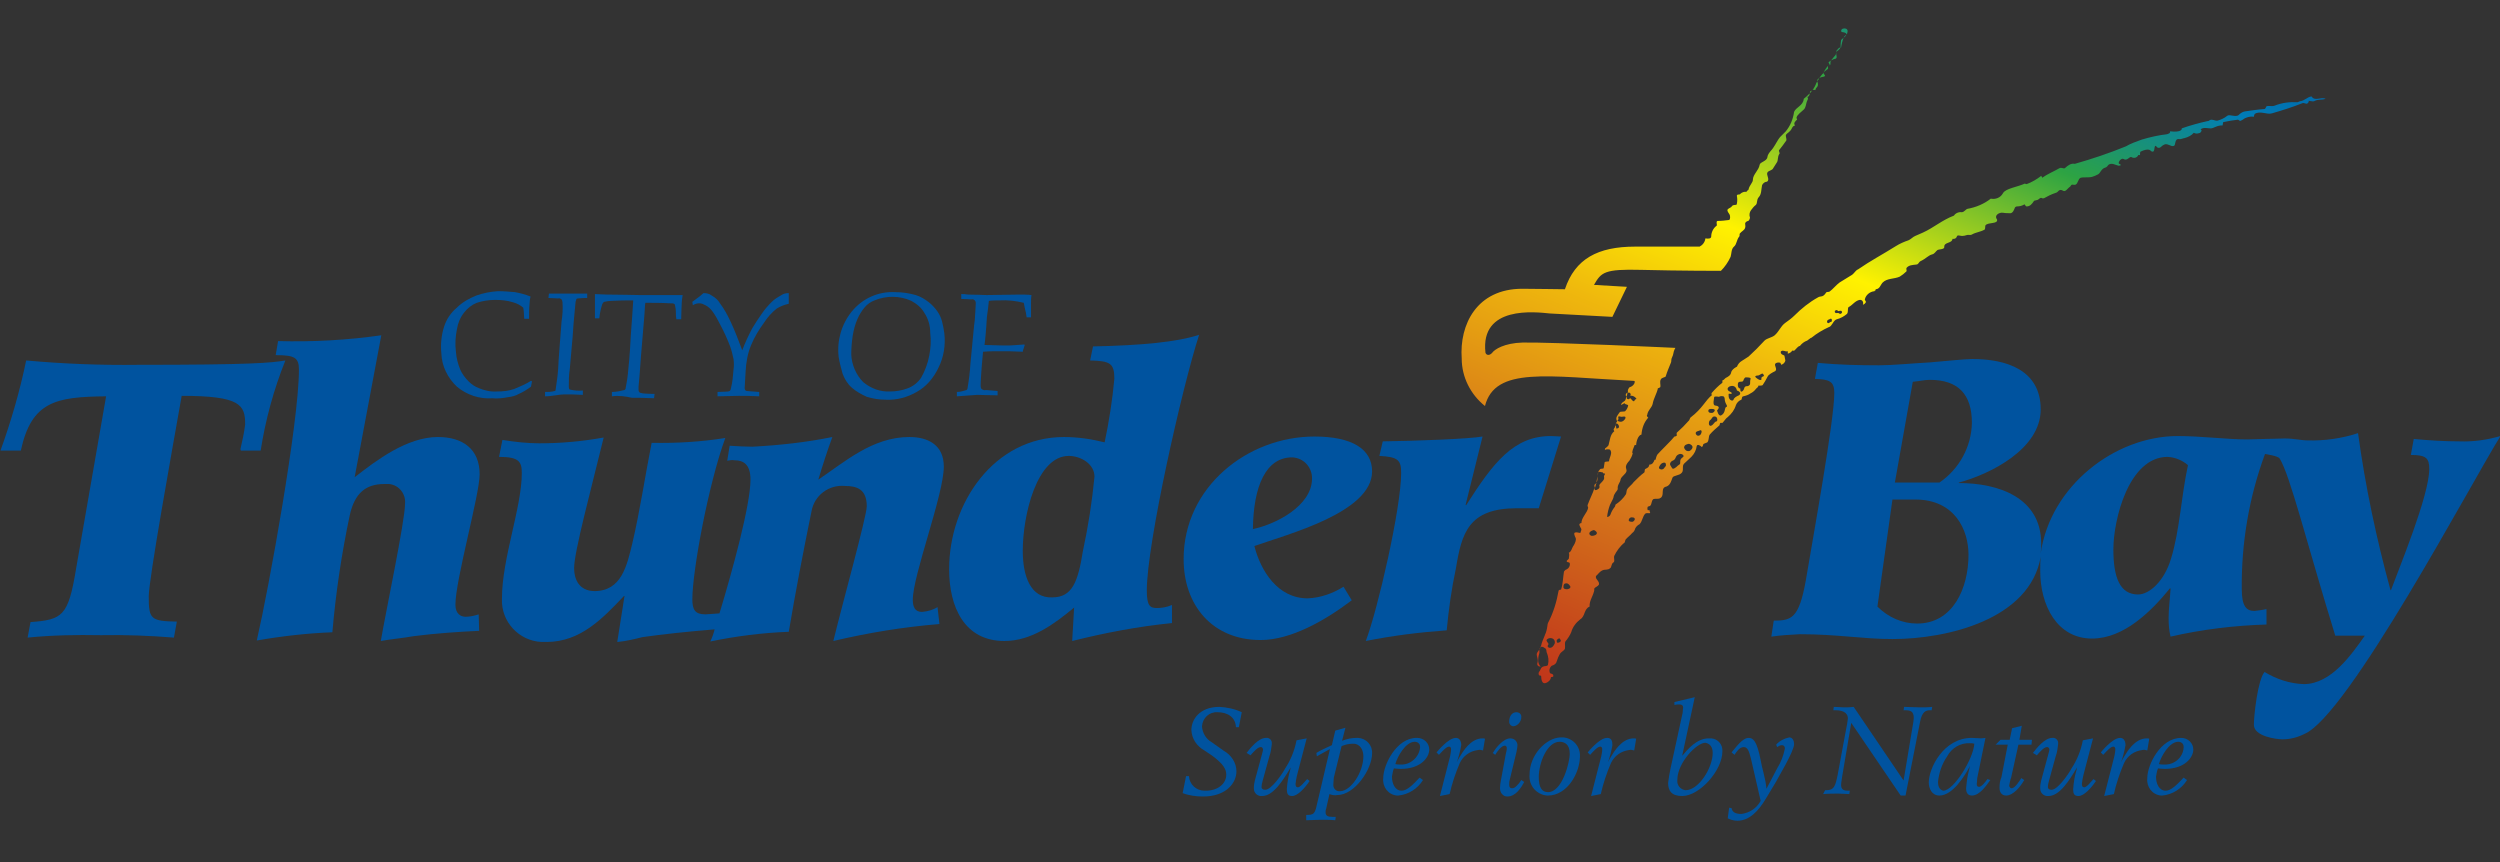 <?xml version="1.0" encoding="utf-8"?>
<!-- Generator: Adobe Illustrator 22.1.0, SVG Export Plug-In . SVG Version: 6.00 Build 0)  -->
<svg version="1.1" id="Layer_1" xmlns="http://www.w3.org/2000/svg" xmlns:xlink="http://www.w3.org/1999/xlink" x="0px" y="0px"
	 width="516px" height="178px" viewBox="0 0 516 178" style="enable-background:new 0 0 516 178;" xml:space="preserve">
<rect x="0" y="0" width="516" height="178" fill="#333333" stroke="none"/>
<style type="text/css">
	.st0{fill:none;}
	.st1{fill:url(#SVGID_1_);}
	.st2{fill:url(#SVGID_2_);}
	.st3{fill:url(#SVGID_3_);}
	.st4{fill:url(#SVGID_4_);}
	.st5{fill:url(#SVGID_5_);}
	.st6{fill:url(#SVGID_6_);}
	.st7{fill:url(#SVGID_7_);}
	.st8{fill:url(#SVGID_8_);}
	.st9{fill:url(#SVGID_9_);}
	.st10{fill:url(#SVGID_10_);}
	.st11{fill:url(#SVGID_11_);}
	.st12{fill:url(#SVGID_12_);}
	.st13{fill:url(#SVGID_13_);}
	.st14{fill:url(#SVGID_14_);}
	.st15{fill:url(#SVGID_15_);}
	.st16{fill:url(#SVGID_16_);}
	.st17{fill:url(#SVGID_17_);}
	.st18{fill:url(#SVGID_18_);}
	.st19{fill:url(#SVGID_19_);}
	.st20{fill:url(#SVGID_20_);}
	.st21{fill:url(#SVGID_21_);}
	.st22{fill:url(#SVGID_22_);}
	.st23{fill:#00539F;}
</style>
<g>
	<path class="st0" d="M321.3,132.2c0,0.3,0,0.6,0.5,0.4s0.4-0.5,0.1-0.8C321.9,131.6,321.3,132,321.3,132.2z"/>
	<path class="st0" d="M320.1,131.7c-0.4,0-0.7,0.1-0.9,0.4c0,0.4,0.5,0.7,0.4,0.9c-0.2,0.2-0.3,0.6,0.2,0.7c0.5,0.1,0.9-0.4,1.1-0.9
		C321,132.3,320.8,131.8,320.1,131.7z"/>
	<path class="st0" d="M377.6,66.6c0.3-0.3,0.5,0,0.5-0.5s-0.4-0.3-0.5-0.2c-0.4,0.1-0.5,0.3-0.5,0.5
		C377.1,66.7,377.4,66.8,377.6,66.6z"/>
	<path class="st0" d="M362.5,78c0.5,0.4,0.8,0.5,1,0.4c0.2-0.1-0.2-0.5,0.4-0.7c0.4-0.1,0-0.5-0.1-0.6c-0.3,0-0.7,0.4-0.9,0.4
		C362.5,77.5,362,77.6,362.5,78z"/>
	<path class="st0" d="M334.8,87c0.5-0.2,0.9-0.8,0.6-1c-0.2-0.1-0.7,0.1-0.9,0c-0.3-0.1-0.5-0.1-0.5,0.1c0,0.2,0.2,0.5-0.2,0.7
		C333.8,86.8,334.3,87.2,334.8,87z"/>
	<path class="st0" d="M348.6,91.6c-0.5,0.1-0.9,0.2-1,0.7v0.1c0.1,0.4,0.5,0.8,1,0.7c0.3,0,0.9-0.6,0.7-1S348.6,91.6,348.6,91.6z"/>
	<path class="st0" d="M342.8,95.8c-0.3,0.4-0.6,0.8-0.2,1c0.3,0.2,0.7,0.1,0.9-0.2c0.1-0.3,0.5-0.3,0.3-0.9
		C343.8,95.4,343.2,95.4,342.8,95.8z"/>
	<path class="st0" d="M329,109.4c-0.4,0.1-0.7,0.2-0.9,0.5c-0.2,0.3,0.1,0.7,0.5,0.7c0.4,0,1-0.2,1-0.6
		C329.5,109.6,329.1,109.5,329,109.4z"/>
	<path class="st0" d="M323.3,120.4c-0.5,0-0.6,0.3-0.6,0.7c-0.1,0.4,0.4,0.6,0.9,0.5c0.5-0.1,0.6-0.4,0.5-0.6
		C324,120.9,323.8,120.4,323.3,120.4z"/>
	<path class="st0" d="M337.1,106.8L337.1,106.8c-0.5-0.1-0.8,0.1-0.9,0.4c-0.2,0.5,0.5,0.5,0.7,0.5
		C337.2,107.7,337.8,107,337.1,106.8z"/>
	<path class="st0" d="M292,153.1c-1.9,0-3.6,3.1-4,4.6c0.3,0.1,0.7,0.1,1.1,0.1c2,0.1,3.8-1.5,4-3.5c0-0.1,0-0.1,0-0.2
		C293.1,153.5,292.6,153.1,292,153.1z"/>
	<path class="st0" d="M279.3,153.5c-0.9,0-1.7,0.2-2.4,0.5l-1.6,6.5c0,0.3-0.1,1-0.1,1.4c0,0.1,0,0.2,0,0.3c0.1,0.7,0.7,1.2,1.4,1.1
		c2.2,0,4.8-3.9,4.8-7.2C281.4,154.9,280.8,153.5,279.3,153.5z"/>
	<path class="st0" d="M352,153.3c-1.8,0-5.8,4.1-5.8,7.7v0.1c-0.1,1,0.7,1.9,1.7,2c2.7,0,5.6-4.6,5.6-7.7
		C353.5,154.1,352.9,153.5,352,153.3z"/>
	<path class="st0" d="M379.1,64.6c0.2,0,0.6,0,0.6,0.2c0,0,0.5,0,0.5-0.4c-0.1-0.3-0.2-0.3-0.7-0.2c-0.3,0.1-0.1-0.4-0.7-0.1
		c-0.1,0-0.1,0.2-0.1,0.3C378.8,64.6,379,64.7,379.1,64.6z"/>
	<path class="st0" d="M321.9,153.1c-2.6,0-4.3,4.4-4.3,7.3c0,2.2,0.7,3.1,1.9,3.1c3,0,4.5-6.3,4.5-7.9
		C324,153.5,322.8,153.1,321.9,153.1z"/>
	<path class="st0" d="M220.6,94.1c-6.6,0-9.5,12.2-9.5,19.6c0,5.2,1.6,9.8,6.1,9.6c4.1,0,5.3-3.2,6.3-9.5c1.1-5.1,1.9-10.2,2.4-15.4
		C225.9,95.7,223,94.1,220.6,94.1z"/>
	<path class="st0" d="M329.7,101.1c0.6-0.3,0.6-0.5,0.5-0.9c0-0.4,1.1-1,1-1.6c-0.2-0.7,0.6-0.8-0.1-0.9c-0.3,0-0.1-0.4-0.2-0.2
		c-0.4,0-0.8-0.3-1,0.1c-0.1,0.2-0.2,0.5-0.2,0.7c0,0,0,0,0,0c0,0.4,0.1,0.9-0.2,1.3c0,0,0,0.1,0,0.1l0.2,0.1c0,0-0.1,0-0.2,0.1
		c-0.1,0.3-0.1,0.6-0.2,0.9C329.2,101,329.2,101.2,329.7,101.1z"/>
	<path class="st0" d="M190.8,64.6c-0.6-1.1-1.6-1.9-2.7-2.5c-2.4-1.1-5.2-1.1-7.6-0.1c-0.8,0.3-1.5,0.8-2,1.4
		c-0.6,0.7-1.1,1.5-1.5,2.4c-0.5,1.1-0.8,2.3-1,3.5c-0.2,1.3-0.3,2.7-0.3,3.9c0.1,2.1,1,4.2,2.5,5.7c1.6,1.3,3.5,2,5.5,1.9
		c1.2,0,2.4-0.2,3.5-0.6c1.2-0.4,2.2-1.2,2.9-2.2c0.8-1.4,1.4-3,1.7-4.6c0.3-1.5,0.4-3.1,0.2-4.7C192,67.2,191.6,65.8,190.8,64.6z"
		/>
	<path class="st0" d="M333.9,88.4c0.5-0.1,0.2-0.9-0.2-1c-0.1,0-0.1,0-0.2,0.1c0,0.1,0,0.2-0.1,0.3c0,0,0,0.1,0.1,0.1
		C333.7,88.2,333.4,88.6,333.9,88.4z"/>
	<path class="st0" d="M336.2,82.4c0,0,0.3-0.4,0.5,0c0.3,0.4,0.6,0.6,0.7,0.2c0.1-0.3,0.6-0.1,0.2-0.5c-0.3-0.3-0.7-0.5-1.1-0.4
		c0,0,0.3-0.5-0.3-0.7c-0.1,0-0.2,0-0.2,0.1c0,0.3-0.1,0.6-0.2,0.9c0,0,0,0,0.1,0.1C335.8,82,335.6,82.4,336.2,82.4z"/>
	<path class="st0" d="M346.7,93.7c-1.1,0.3-0.6,1.1-1.5,1.4c-0.3,0.1-0.7,0.6-0.4,1c0.3,0.4,0.3,0.9,0.9,0.5
		c0.5-0.3,0.4-0.4,0.9-0.7s-0.2-0.9,0.7-1.5C347.8,94.1,347.2,93.6,346.7,93.7z"/>
	<path class="st0" d="M407,87.3c0-5.9-2.8-8.9-8.7-8.9c-1.1,0-2.3,0.3-3.5,0.4l-3.7,20.8h9.2C404.4,96.8,406.9,92.2,407,87.3z"/>
	<path class="st0" d="M401.9,156.1c-1.1,1.6-1.7,3.4-1.9,5.3c0,0.7,0.2,1.6,1.1,1.8c2.1,0,6.2-6.5,6.4-9.7c-0.3-0.1-0.6-0.1-0.9-0.1
		C404.6,153.3,402.8,154.4,401.9,156.1z"/>
	<path class="st0" d="M350.7,88.9c-0.2,0.1-0.7,0.1-0.7,0.5c0,0.1,0,0.2,0.1,0.3c0.2,0.3,0.5,0.3,0.8,0.1
		C351.3,89.4,351.4,88.5,350.7,88.9z"/>
	<path class="st0" d="M449.6,153.1c-1.9,0-3.6,3.1-4,4.6c0.3,0.1,0.7,0.1,1.1,0.1c2.1,0.1,3.9-1.5,4-3.5c0-0.1,0-0.1,0-0.2
		C450.7,153.5,450.2,153.1,449.6,153.1z"/>
	<path class="st0" d="M436.2,113.4c0,5.7,1.3,9.3,5.1,9.3c2.3,0,5.4-2.7,6.8-7.4c1.8-5.8,2.1-12.9,3.5-19.3c-1.2-1-2.6-1.6-4.2-1.7
		C439.4,94.3,436.2,107.2,436.2,113.4z"/>
	<path class="st0" d="M270.8,98.9c0.1-2.4-1.7-4.4-4.1-4.5c-5.4,0-8,5.9-8.1,14.8C263.4,108.2,270.7,104.4,270.8,98.9z"/>
	<path class="st0" d="M395.3,103.1h-4.7l-3.1,22.1c2.2,2.2,5.1,3.5,8.2,3.5c7.4,0,10.6-7.3,10.6-14.2
		C406.3,109.4,403.5,103.1,395.3,103.1z"/>
	<path class="st0" d="M357.2,81.3c-0.3,0-0.5-0.3-0.4,0.6c0.1,0.7,0.8,1,1,0.6c0.1-0.4,0.6-0.7,1.1-0.9c0.5-0.3,0.3-0.8-0.4-1
		c0,0-0.2-1.4-1.6-0.8c-0.3,0.2-0.5,0.5-0.1,0.9C357.2,80.9,357.8,81.2,357.2,81.3z"/>
	<path class="st0" d="M354.1,86c-0.7-0.2-0.7,0.4-1.1,0.7c-0.3,0.1-0.5,1.2,0.1,1.2c0.6-0.2,0.7-0.8,1.1-0.9
		C354.6,87,354.5,86.1,354.1,86z"/>
	<path class="st0" d="M355.7,81.8c-0.5-0.1-0.7,0-0.9,0.1c0,0-1-0.2-1,0.1c0,0.3-0.4,1.6,0.2,1.7c0.8,0.1,1,0.4,0.4,1
		c0,0,0.3,1.4,0.9,1c0.9-0.5,0.6-1.6,1-1.7c0.4-0.1-0.1-0.6-0.2-1C355.9,82.5,356.1,82,355.7,81.8z"/>
	<path class="st0" d="M359.2,80.2c0,0-0.1,1,0.5,0.5c0.5-0.5,0.1-1,1-1c0.8-0.2,0.4-0.8,0.6-1.4c0.2-0.4-0.5-0.4-0.7-0.4
		c-0.4-0.1-0.6,0.1-0.8,0.7c-0.2,0.4-1-0.1-1.1,0.6C358.6,80,359,80.2,359.2,80.2z"/>
	<path class="st0" d="M353.5,85.2c0.4-0.2,0.8-0.8-0.2-0.8c-0.3,0-0.7,0-0.7,0.4S353.1,85.3,353.5,85.2z"/>
	
		<linearGradient id="SVGID_1_" gradientUnits="userSpaceOnUse" x1="0" y1="178.128" x2="1" y2="178.128" gradientTransform="matrix(116.566 -160.289 -211.485 -88.348 37962.391 15869.958)">
		<stop  offset="0" style="stop-color:#BF311A"/>
		<stop  offset="6.900000e-02" style="stop-color:#C5451B"/>
		<stop  offset="0.212" style="stop-color:#D4721A"/>
		<stop  offset="0.417" style="stop-color:#EFB80D"/>
		<stop  offset="0.545" style="stop-color:#FFF200"/>
		<stop  offset="0.736" style="stop-color:#2DA343"/>
		<stop  offset="0.865" style="stop-color:#007CB7"/>
		<stop  offset="1" style="stop-color:#00529B"/>
	</linearGradient>
	<path class="st1" d="M373.7,18.8c-0.1,0.1-0.1,0.3-0.2,0.5c0.2-0.2,0.4-0.4,0.5-0.7C374,18.7,373.8,18.8,373.7,18.8z"/>
	
		<linearGradient id="SVGID_2_" gradientUnits="userSpaceOnUse" x1="0" y1="178.093" x2="1" y2="178.093" gradientTransform="matrix(116.566 -160.289 -211.485 -88.348 37962.391 15869.958)">
		<stop  offset="0" style="stop-color:#BF311A"/>
		<stop  offset="6.900000e-02" style="stop-color:#C5451B"/>
		<stop  offset="0.212" style="stop-color:#D4721A"/>
		<stop  offset="0.417" style="stop-color:#EFB80D"/>
		<stop  offset="0.545" style="stop-color:#FFF200"/>
		<stop  offset="0.736" style="stop-color:#2DA343"/>
		<stop  offset="0.865" style="stop-color:#007CB7"/>
		<stop  offset="1" style="stop-color:#00529B"/>
	</linearGradient>
	<path class="st2" d="M333.4,87.8c0-0.1,0-0.2,0.1-0.3C333.4,87.5,333.4,87.7,333.4,87.8z"/>
	
		<linearGradient id="SVGID_3_" gradientUnits="userSpaceOnUse" x1="0" y1="178.076" x2="1" y2="178.076" gradientTransform="matrix(116.566 -160.289 -211.485 -88.348 37962.391 15869.958)">
		<stop  offset="0" style="stop-color:#BF311A"/>
		<stop  offset="6.900000e-02" style="stop-color:#C5451B"/>
		<stop  offset="0.212" style="stop-color:#D4721A"/>
		<stop  offset="0.417" style="stop-color:#EFB80D"/>
		<stop  offset="0.545" style="stop-color:#FFF200"/>
		<stop  offset="0.736" style="stop-color:#2DA343"/>
		<stop  offset="0.865" style="stop-color:#007CB7"/>
		<stop  offset="1" style="stop-color:#00529B"/>
	</linearGradient>
	<path class="st3" d="M329.4,99.7L329.4,99.7C329.4,99.7,329.5,99.6,329.4,99.7C329.4,99.6,329.4,99.7,329.4,99.7z"/>
	
		<linearGradient id="SVGID_4_" gradientUnits="userSpaceOnUse" x1="0" y1="178.101" x2="1" y2="178.101" gradientTransform="matrix(116.566 -160.289 -211.485 -88.348 37962.391 15869.958)">
		<stop  offset="0" style="stop-color:#BF311A"/>
		<stop  offset="6.900000e-02" style="stop-color:#C5451B"/>
		<stop  offset="0.212" style="stop-color:#D4721A"/>
		<stop  offset="0.417" style="stop-color:#EFB80D"/>
		<stop  offset="0.545" style="stop-color:#FFF200"/>
		<stop  offset="0.736" style="stop-color:#2DA343"/>
		<stop  offset="0.865" style="stop-color:#007CB7"/>
		<stop  offset="1" style="stop-color:#00529B"/>
	</linearGradient>
	<path class="st4" d="M335.7,81.9c0.1-0.3,0.2-0.6,0.2-0.9C335.6,81.2,335.4,81.5,335.7,81.9z"/>
	
		<linearGradient id="SVGID_5_" gradientUnits="userSpaceOnUse" x1="0" y1="178.023" x2="1" y2="178.023" gradientTransform="matrix(116.566 -160.289 -211.485 -88.348 37962.391 15869.958)">
		<stop  offset="0" style="stop-color:#BF311A"/>
		<stop  offset="6.900000e-02" style="stop-color:#C5451B"/>
		<stop  offset="0.212" style="stop-color:#D4721A"/>
		<stop  offset="0.417" style="stop-color:#EFB80D"/>
		<stop  offset="0.545" style="stop-color:#FFF200"/>
		<stop  offset="0.736" style="stop-color:#2DA343"/>
		<stop  offset="0.865" style="stop-color:#007CB7"/>
		<stop  offset="1" style="stop-color:#00529B"/>
	</linearGradient>
	<path class="st5" d="M317.3,136.9c-0.1,0.4,0.2,0.7,0.7,0.7c-0.4-0.4-0.6-1-0.5-1.6c0-0.4,0.1-0.8,0.2-1.1c0.1-0.3,0-0.6,0-0.8
		c-0.2,0.3-0.4,0.5-0.5,0.8C317.1,135.5,317.6,136.1,317.3,136.9z"/>
	
		<linearGradient id="SVGID_6_" gradientUnits="userSpaceOnUse" x1="0" y1="178.028" x2="1" y2="178.028" gradientTransform="matrix(116.566 -160.289 -211.485 -88.348 37962.391 15869.958)">
		<stop  offset="0" style="stop-color:#BF311A"/>
		<stop  offset="6.900000e-02" style="stop-color:#C5451B"/>
		<stop  offset="0.212" style="stop-color:#D4721A"/>
		<stop  offset="0.417" style="stop-color:#EFB80D"/>
		<stop  offset="0.545" style="stop-color:#FFF200"/>
		<stop  offset="0.736" style="stop-color:#2DA343"/>
		<stop  offset="0.865" style="stop-color:#007CB7"/>
		<stop  offset="1" style="stop-color:#00529B"/>
	</linearGradient>
	<path class="st6" d="M317.7,134.1c0.1-0.2,0.2-0.3,0.3-0.5c0,0-0.1,0-0.1,0.1C317.8,133.8,317.7,134,317.7,134.1z"/>
	
		<linearGradient id="SVGID_7_" gradientUnits="userSpaceOnUse" x1="0" y1="178.077" x2="1" y2="178.077" gradientTransform="matrix(116.566 -160.289 -211.485 -88.348 37962.391 15869.958)">
		<stop  offset="0" style="stop-color:#BF311A"/>
		<stop  offset="6.900000e-02" style="stop-color:#C5451B"/>
		<stop  offset="0.212" style="stop-color:#D4721A"/>
		<stop  offset="0.417" style="stop-color:#EFB80D"/>
		<stop  offset="0.545" style="stop-color:#FFF200"/>
		<stop  offset="0.736" style="stop-color:#2DA343"/>
		<stop  offset="0.865" style="stop-color:#007CB7"/>
		<stop  offset="1" style="stop-color:#00529B"/>
	</linearGradient>
	<path class="st7" d="M329.7,98.3c-0.1,0.4-0.1,0.9-0.2,1.3C329.8,99.2,329.7,98.7,329.7,98.3z"/>
	
		<linearGradient id="SVGID_8_" gradientUnits="userSpaceOnUse" x1="0" y1="178.128" x2="1" y2="178.128" gradientTransform="matrix(116.566 -160.289 -211.485 -88.348 37962.391 15869.958)">
		<stop  offset="0" style="stop-color:#BF311A"/>
		<stop  offset="6.900000e-02" style="stop-color:#C5451B"/>
		<stop  offset="0.212" style="stop-color:#D4721A"/>
		<stop  offset="0.417" style="stop-color:#EFB80D"/>
		<stop  offset="0.545" style="stop-color:#FFF200"/>
		<stop  offset="0.736" style="stop-color:#2DA343"/>
		<stop  offset="0.865" style="stop-color:#007CB7"/>
		<stop  offset="1" style="stop-color:#00529B"/>
	</linearGradient>
	<path class="st8" d="M376.4,15.1c0-0.1,0.1-0.1,0.1-0.2c-0.4,0.4-0.7,0.8-1,1.2c0.3-0.2,0.7-0.2,1-0.3
		C377,15.6,376.3,15.3,376.4,15.1z"/>
	
		<linearGradient id="SVGID_9_" gradientUnits="userSpaceOnUse" x1="0" y1="178.127" x2="1" y2="178.127" gradientTransform="matrix(116.566 -160.289 -211.485 -88.348 37962.391 15869.958)">
		<stop  offset="0" style="stop-color:#BF311A"/>
		<stop  offset="6.900000e-02" style="stop-color:#C5451B"/>
		<stop  offset="0.212" style="stop-color:#D4721A"/>
		<stop  offset="0.417" style="stop-color:#EFB80D"/>
		<stop  offset="0.545" style="stop-color:#FFF200"/>
		<stop  offset="0.736" style="stop-color:#2DA343"/>
		<stop  offset="0.865" style="stop-color:#007CB7"/>
		<stop  offset="1" style="stop-color:#00529B"/>
	</linearGradient>
	<path class="st9" d="M374.7,18.6c0-0.5,0.5-0.6,0.5-1c0.1-0.3-0.1-0.6-0.1-0.8c-0.1,0.1-0.1,0.2-0.2,0.3c-0.2,0.6-0.5,1.1-0.8,1.5
		C374.3,18.5,374.4,18.5,374.7,18.6z"/>
	
		<linearGradient id="SVGID_10_" gradientUnits="userSpaceOnUse" x1="0" y1="178.129" x2="1" y2="178.129" gradientTransform="matrix(116.566 -160.289 -211.485 -88.348 37962.391 15869.958)">
		<stop  offset="0" style="stop-color:#BF311A"/>
		<stop  offset="6.900000e-02" style="stop-color:#C5451B"/>
		<stop  offset="0.212" style="stop-color:#D4721A"/>
		<stop  offset="0.417" style="stop-color:#EFB80D"/>
		<stop  offset="0.545" style="stop-color:#FFF200"/>
		<stop  offset="0.736" style="stop-color:#2DA343"/>
		<stop  offset="0.865" style="stop-color:#007CB7"/>
		<stop  offset="1" style="stop-color:#00529B"/>
	</linearGradient>
	<path class="st10" d="M377.3,14.2v-0.5c0,0,0,0,0-0.1c-0.3,0.3-0.6,0.8-0.9,1.3C376.7,14.7,377,14.4,377.3,14.2z"/>
	
		<linearGradient id="SVGID_11_" gradientUnits="userSpaceOnUse" x1="0" y1="178.079" x2="1" y2="178.079" gradientTransform="matrix(116.566 -160.289 -211.485 -88.348 37962.391 15869.958)">
		<stop  offset="0" style="stop-color:#BF311A"/>
		<stop  offset="6.900000e-02" style="stop-color:#C5451B"/>
		<stop  offset="0.212" style="stop-color:#D4721A"/>
		<stop  offset="0.417" style="stop-color:#EFB80D"/>
		<stop  offset="0.545" style="stop-color:#FFF200"/>
		<stop  offset="0.736" style="stop-color:#2DA343"/>
		<stop  offset="0.865" style="stop-color:#007CB7"/>
		<stop  offset="1" style="stop-color:#00529B"/>
	</linearGradient>
	<path class="st11" d="M329.9,97.6c0,0,0,0.1-0.1,0.1c-0.1,0.2-0.1,0.4-0.1,0.6c0,0,0,0,0,0C329.7,98,329.8,97.8,329.9,97.6z"/>
	
		<linearGradient id="SVGID_12_" gradientUnits="userSpaceOnUse" x1="0" y1="178" x2="1" y2="178" gradientTransform="matrix(116.566 -160.289 -211.485 -88.348 37962.391 15869.958)">
		<stop  offset="0" style="stop-color:#BF311A"/>
		<stop  offset="6.900000e-02" style="stop-color:#C5451B"/>
		<stop  offset="0.212" style="stop-color:#D4721A"/>
		<stop  offset="0.417" style="stop-color:#EFB80D"/>
		<stop  offset="0.545" style="stop-color:#FFF200"/>
		<stop  offset="0.736" style="stop-color:#2DA343"/>
		<stop  offset="0.865" style="stop-color:#007CB7"/>
		<stop  offset="1" style="stop-color:#00529B"/>
	</linearGradient>
	<path class="st12" d="M358.3,83.6c0.2-0.5,0.6-0.9,1.1-1.1c0.2-0.1,0-0.6,0.4-0.7c0.5-0.1,1.1-0.3,1.5-0.6c0.4-0.2,0.8-0.5,1.1-0.9
		c0.1-0.2,0.6-0.4,0.5-0.7c0.4,0,0.7,0,0.9-0.1c0.4-0.6,0.7-1.1,1-1.7c0.2-0.5,1-0.9,1.6-1.2c0.5-0.4-0.2-1.1,0-1.5
		c0.1-0.2,0.6-0.4,1.1-0.2c-0.1,0.1,0.2,0.2,0.1,0.4c0.4-0.1,0.8-0.4,0.9-0.9l-0.2-1c-0.1-0.1-0.6-0.2-0.7-0.5
		c-0.2-0.4,0.2-0.6,0.5-0.5c0.2,0,0.5,0.2,0.9,0.1V73c0.4-0.1,0.7-0.3,0.9-0.6c0-0.1,0.2,0,0.4,0c0.5-0.4,0.7-0.9,1.2-1
		c0.4-0.5,0.9-0.9,1.5-1.1c0.2-0.1,0.7-0.6,0.9-0.6c1.1-0.9,2.3-1.6,3.6-2.2c0.6-0.1,0.9-1.4,1.6-1.6c0.8-0.2,1.5-0.6,2.1-1.1
		c0.4-0.4,0-1.4,0.5-1.5c0.7-0.4,1.2-1.2,2.1-1.4c0.6-0.1,0.9,0.5,0.7,1c0.3-0.1,0.5-0.3,0.6-0.5c0.1-0.2-0.2-0.4-0.2-0.6
		c0.2-0.9,1-1.6,2-1.7c0-0.2,0.4-0.1,0.2-0.4c0.9,0,1-0.9,1.5-1.4c0.9-0.9,2.4-0.7,3.5-1.2c0.5-0.3,1-0.7,1.4-1.1
		c0.1-0.1-0.1-0.5,0-0.7c0.5-0.6,1.2-0.6,2-0.7c0.5,0,0.5-0.5,0.9-0.7c1.1-0.5,1.6-1.2,2.4-1.4c0.5-0.1,0.7-0.6,1.1-0.9
		c0.4-0.2,1.4-0.1,1.4-0.6c-0.1-1.1,1.6-0.7,1.7-1.7c0.1,0,0.7,0.1,0.9-0.5c0.1-0.4,0.7-0.1,1.1-0.1c0.3,0,0.7-0.1,1-0.2
		c0.2-0.1,0.7,0.1,1-0.1c0.9-0.5,1.7-0.5,2.6-1c0.2-0.1,0.1-0.6,0.2-0.9c0.6-0.7,2.6-0.2,2.4-1.2c-0.7-0.9,0.5-1.5,1.2-1.4
		c0.5,0.1,1.1,0.1,1.6,0.1c0.5-0.1,0.7-0.7,0.9-1.2c0,0,0.2-0.2,0.4-0.2c0.5,0,1-0.1,1.5-0.4c0.2-0.1,0.2,0.4,0.5,0.4
		c0.7,0,1.1-0.5,1.5-1.1c0.1-0.2,0.7-0.1,1-0.4c0.7-0.6,0.5,0,1.1-0.2c0.7-0.4,1.5-0.8,2.4-1.1c0.6-0.1,0.6-1,1.6-0.4
		c0.5,0.2,0.9-0.6,1.4-0.9c0.1-0.1,0.2-0.4,0.4-0.4c0.2,0,0.6,0.1,0.7,0c0.5-0.2,0.5-1.1,1-1.4c0.7-0.2,1.6,0,2.4-0.2
		c0.4-0.1,0.8-0.3,1.2-0.5c0.5-0.2,0.7-1.2,1.5-1.4c0.4-0.1,0.5-0.4,0.7-0.6c0.7-0.5,1.5,0.1,2.1,0.2c1-0.1,0-0.4,0-0.5
		c0-0.5,0.6-1.1,1-0.9c0.7,0.5,1.2-0.5,1.6-0.4c0.5,0.3,1.1,0.2,1.4-0.3V32h0.4c0-0.2,0-0.6,0.1-0.7c1.9-0.9,2.1-0.1,2.2-0.1
		c0.9,0.5,0.5-1,0.9-1.1c0.1,0,0.4,0.4,0.5,0.4c0.6,0.1,0.7-0.4,1.2-0.6c0.7-0.5,1.5,0.5,2.1,0.2c0.4-0.1,0.1-1.5,1-1.4
		c0.5,0.1,0.9-0.2,1.2-0.2c0.7-0.2,1.4-0.5,1.9-1.1c0.3,0.2,0.7,0.2,1,0.1c0.3,0,0.6-0.3,0.6-0.6c0-0.1-0.1-0.1-0.2-0.2
		c0.6-0.5,1.5-0.2,2.1-0.2c0.6,0,1.4-0.7,2.4-0.6c0.1,0,0.1-0.7,0.2-0.7c1-0.2,2-0.4,3-0.5c0.2,0,0.4,0.4,0.6,0.2
		c0.4-0.1,0.7-0.5,1.1-0.6c0.5-0.2,1.1-0.3,1.6-0.2c0-0.2,0.1-0.5,0.2-0.6c1.1-0.7,2.5,0.2,3.5-0.1c2.1-0.6,4.3-1.3,6.3-2.1
		c0.4-0.2,0.9,0.4,1.2-0.1c0-0.1,0.2-0.1,0.1-0.4c0.2,0,0.9,0.2,1.1,0.1c0.9-0.5,1.5-0.2,2.4-0.5c-0.9-0.5-2.2,0.6-2.9-0.5
		c-0.9,0.1-1.4,0.9-2.4,1c-0.1,0-0.4,0.2-0.5,0.2c-1.6-0.1-3.2,0.1-4.7,0.7c-0.5,0.2-1.1,0-1.6,0.1c-0.2,0-0.2,0.5-0.5,0.6
		c-1.4,0.1-2.7,0.3-4.1,0.5c-0.5,0.1-0.9,0.4-1.2,0.7c-0.6,0.6-1.9-0.2-2.4,0.2c-0.6,0.5-1.3,0.8-2,1c-0.5,0.1-1.1-0.4-1.6-0.1
		c-0.1,0.1-0.3,0.2-0.5,0.2c-1.8,0.4-3.6,0.9-5.3,1.5c0.1,0.1,0,0.9-2.4,0.6c0.1,0.5-0.5,0.5-0.6,0.6c-1.8,0.2-3.5,0.6-5.2,1.1
		c-1.1,0.4-2.3,0.8-3.3,1.4c-3.4,1.4-7,2.6-10.5,3.6c-0.2,0.1-0.7-0.4-2.1,0.9c-0.2,0.2-0.7-0.2-1.1,0c-1.2,0.7-2.5,1.2-3.6,2
		c0-0.2-0.1-0.2-0.2-0.4c-0.9,0.7-1.9,1.3-3,1.7c-0.1,0-0.3-0.1-0.4-0.1c-1.5,0.7-4,1-4.5,2c-0.5,0.9-1.5,1.3-2.5,1.1
		c-1.4,1.1-3.1,1.8-4.8,2.1c-0.4,0.1-0.7,0.7-1.2,0.7c-0.6-0.1-1.3,0.2-1.6,0.7c-2.4,0.9-4.2,2.5-6.4,3.5c-0.5,0.2-1.1,0.5-1.6,0.7
		c-0.5,0.2-0.9,0.7-1.4,0.9c-0.9,0.3-1.8,0.7-2.6,1.2c-2.7,1.7-5.2,3-7.8,4.8c-0.5,0.2-0.7,0.7-1.2,1.1c-0.9,0.6-1.7,1-2.6,1.6
		c-0.7,0.5-1.4,1.4-2.1,1.9c-0.2,0.1-0.6,0-0.7,0.2c-0.7,1.1-1.1,0.6-1.7,1c-1.8,1-3.4,2.3-4.8,3.7c-0.6,0.6-1.3,1.1-2,1.6
		c-0.9,0.7-1.2,1.7-2.1,2.5c-0.6,0.5-1.6,0.6-2.1,1.1c-1.1,1.2-2.2,2.3-3.3,3.3l-1.4,0.9c-0.5,0.3-0.8,0.7-1,1.2
		c0.1-0.1-1.1,0.5-1.2,1.2c-0.1,0.6-0.7,0.9-1.1,1.1c-0.2,0.1-0.4,0.5-0.7,0.5V79c-0.8,0.6-1.5,1.3-2.2,2.1c0,0-0.2,0.4,0.1,0.4
		c-1.5,1.2-1.9,2.7-4.5,4.7c-0.1,0.1-0.2,0.6-0.4,0.7c-0.7,0.8-1.5,1.6-2.4,2.4c-0.1,0.1,0,0.4,0,0.6c-0.1,0.1-0.3,0.2-0.5,0.2
		c-0.5,0.7-2.9,3-3.5,3.7c-0.2,0.3-0.3,0.7-0.4,1.1h-0.2c-0.2,0.5-0.4,1-1.1,1c0.1,0.1-0.1,0.2-0.1,0.4c-0.1,0.2-0.5,0.4-0.7,0.5
		c-0.2,0.1-0.1,0.6-0.2,0.7c-0.8,0.6-1.5,1.3-2.2,2c-0.4,0.6-1.1,1-1.4,1.6c-0.1,0.2-0.1,0.7-0.2,0.9c-0.5,0.8-1.3,1.6-2.1,2.1
		c-0.1,0-0.1,0.4-0.2,0.5c-0.4,0.5-0.7,1-0.9,1.6c-0.1,0.3-0.4,0.5-0.7,0.5c0.1-0.9,0.3-1.7,0.6-2.5c0.2-0.4,0.4-0.8,0.6-1.2
		c0.2-0.4,0.1-0.7,0.4-1.1c0.2-0.4,0.6-0.7,0.6-1c-0.1-0.9,0.5-1.2,0.6-2c0.2-0.6,1-1,1.2-1.6c0.1-0.4-0.2-0.7-0.1-1.1
		c0.1-0.4,0.4-0.8,0.7-1.1c0.3-0.5,0.6-1,0.7-1.6h-0.1c0-0.5,0.2-0.9,0.4-1.4c0-0.1,0.1-0.4,0.4-0.2c0-0.7,0.4-2.1,1.1-2.2
		c0.1-1.3,0.5-2.5,1.4-3.5c-0.2-0.1-0.4-0.5-0.2-0.6c0.1-0.9,0.9-1.4,1.1-2.2c0.2-1.2,0.9-2.2,1.1-3.3c0.2,0.1,0.4-0.2,0.5-0.2
		c0.1-0.5-0.2-1.1,0.1-1.6c0.2-0.4,0.9-0.4,1-0.6c0.3-1,0.7-1.9,1.1-2.9c0.1-0.2,0-0.7,0.2-1l0.2-0.5c0.1-0.5,0.2-1,0.5-1.5
		c0,0-25.4-1.2-31.5-1.1c-3.8,0.1-5.8,1.4-6.3,2.1c-0.5,0.6-1.2,0.6-1.4,0c-1.1-9.8,10.3-8.4,13.3-8.1l12.9,0.7l3-6.2l-6.8-0.4
		c1.5-2.6,2.1-3.3,9.8-3.1s16.4,0.2,16.4,0.2c0.8-0.8,1.5-1.8,2-2.9c0.2-0.6,0.1-1.6,0.7-2.1c0.6-0.5,0.5-1.4,1.1-2.1
		c0.1-0.1,0-0.4,0.1-0.6c0.4-0.5,1-0.7,1.1-1.2c0.1-0.2,0-0.6,0-0.9c0.1-0.3,0.3-0.4,0.6-0.5c0.2,0,0.4-0.5,0.4-0.7
		c-0.2-0.5-0.1-1.1,0.2-1.5c0.3-0.4,0.6-0.8,1-1.1c0.4-0.4,0.1-1,0.6-1.6c0.6-0.6,0.5-1.6,0.7-2.5c0.2-0.4,0.6-0.7,1-0.7
		c0.7-0.4-0.2-1.4,0.1-1.9c0.2-0.4,1-0.4,1.2-0.9l0.7-1.1c0.4-0.5,0.1-1.2,0.6-1.9c0.1-0.1-0.2-0.5-0.1-0.7c0.5-0.6,1-1.3,1.5-2
		c0.1-0.2-0.1-0.7-0.1-1c0-0.4,0.6-0.6,0.9-1c0.4-0.4,0.4-1,1-1.1c-0.4-0.5,0.1-0.9,0.4-1.2c0.1-0.1-0.1-0.2-0.1-0.4
		c0.1-0.6,1-1.2,1.4-1.6c0.6-0.4,0.5-1.4,0.9-2.1c0.1-0.2,0.1-0.5-0.1-0.6c0.4,0,0.5-0.5,0.5-0.5c0-0.1,0-0.1,0-0.2
		c-0.4,0.4-0.8,0.8-1.2,1.1c-0.1,1.4-1.6,1.7-2,2.7c-0.2,1.5-0.8,2.9-1.7,4l-1.2,1.2c-0.5,0.6-0.9,1.5-1.4,2.2
		c-0.2,0.4-1.1,1.1-1.2,1.9c-0.1,0.9-1.5,1-1.6,1.6c-0.2,1.2-1.4,2-1.4,3.1c0,0.6-0.7,1.1-0.9,2c0,0.2-0.4,0.2-0.4,0.5
		c-0.5-0.1-1,0.1-1.4,0.5c0,0.1-0.7-0.1-0.6,0.4c0.1,0.5,0.1,1,0,1.5c0,0.5-0.5,0.1-1,0.5c-0.2,0.4-0.6,0.4-0.9,0.7
		c-0.2,0.4,0.2,0.7,0.4,1.1c0.1,0.2,0.2,0.9-0.1,1.1c-0.8,0.1-1.6,0.2-2.4,0.2c-0.4,0.1,0,0.9-0.2,1c-0.7,0.5-1.1,1.4-1.1,2.2
		c0,0.5-0.7,0.5-1.2,0.4c-0.1,0.8-0.6,1.4-1.2,1.7h-13.3c-7.7,0-12.4,2.5-14.5,8.8c-1.2,0-6.2-0.1-8.8-0.1c-9.4,0-13,7.4-12.5,14.4
		c0,3.8,1.8,7.4,4.8,9.8c2.1-8.2,12.9-6.1,30.5-5.2c0.2,0,0.4,0,0.4,0.1c0.1,0.5-0.5,1.1-1,1.2c-0.2,0.1-0.3,0.4-0.4,0.6
		c0,0.2,0,0.4,0,0.6c0.1,0,0.2-0.1,0.2-0.1c0.6,0.2,0.3,0.7,0.3,0.7c0.4-0.1,0.8,0.1,1.1,0.4c0.4,0.4-0.1,0.2-0.2,0.5
		c-0.1,0.4-0.4,0.2-0.7-0.2c-0.2-0.4-0.5,0-0.5,0c-0.6,0-0.4-0.4-0.4-0.4c0,0,0,0-0.1-0.1c-0.1,0.2-0.1,0.4-0.2,0.6
		c-0.1,0.4-0.9,0.5-0.9,1.1l0.7-0.4c0.1,0.4,1,0.2,0.7,0.7c-0.1,0.4-0.3,0.7-0.6,1c-0.4,0.1-1,0-1.1,0.2c-0.4,0.6-1,1.1-0.5,1.9
		c-0.2,0.1-0.2,0.3-0.3,0.5c0.1-0.1,0.1-0.1,0.2-0.1c0.4,0.1,0.7,0.9,0.2,1c-0.5,0.2-0.2-0.2-0.4-0.5c0,0,0-0.1-0.1-0.1
		c0,0.2-0.1,0.5-0.3,0.7c-0.1,0.1,0,0.4,0.1,0.5c-0.9,0.7-0.9,1.9-1.2,2.9c-0.1,0.2-0.7,0.7-0.7,0.6c0,0.1,0,0.3-0.1,0.4
		c0.3-0.2,0.7-0.2,1.1-0.1c0.6,0.7-0.1,1.5-0.2,2.4c0,0.1-0.7,0-0.9,0.2c-0.1,0.4-0.1,0.9-0.2,1.2c0,0.2-0.5,0.1-0.7,0.2
		c-0.2,0.2-0.4,0.5-0.5,0.8c0.2-0.4,0.7-0.1,1-0.1c0.1-0.2-0.1,0.2,0.2,0.2c0.7,0.1-0.1,0.2,0.1,0.9c0.1,0.6-1,1.2-1,1.6
		c0.1,0.4,0.1,0.6-0.5,0.9c-0.5,0.2-0.5-0.1-0.5-0.4c-0.2,0.6-0.4,1.2-0.7,1.8c-0.2,0.5-0.5,1.1-0.7,1.7c-0.1,0.2,0.1,0.5,0.1,0.6
		c-0.2,1.1-1.4,2-1.4,3.2c-0.2-0.2-0.2,0.2-0.4,0.1c-0.1,0.5,0.4,0.9,0.4,1.2c0,0.2-0.2,0.5-0.2,0.7c-0.4,0-0.7-0.2-1-0.1
		c-0.5,0-0.2,0.7,0,1.1c0.2,0.4-0.1,1.1-0.4,1.6c-0.4,0.5-0.4,1.2-1,1.5c0.2,0.4,0,0.9,0,1.2c0,0.1-0.2,0.2-0.4,0.4
		c-0.2,0.5,0.6,0.2,0.6,0.6c0.1,0.5-0.2,1-0.6,1.2c-0.3,0.1-0.5,0.3-0.6,0.5c-0.2,1.2-0.2,2.5-0.6,3.7c0,0-0.4,0-0.5,0.2
		c-0.4,2.3-1.1,4.6-2.2,6.7c-0.1,0.2-0.1,0.7-0.2,1.1c-0.2,1.2-0.9,2.2-1.2,3.5c0,0.1-0.1,0.3-0.2,0.4c0.3-0.2,0.6-0.1,1,0.2
		c0.4,0.2,0.2,0.7,0.4,1c0.3,0.8,0.4,1.6,0.2,2.4c-0.1,0.4-0.7,0.2-1,0.4c-0.4,0.1-0.5,0.5-0.7,0.9c-0.2,0.2-0.3,0.5-0.2,0.7
		c0,0.4,0.5,0.1,0.5,0.4c0,0.7,0.2,1.6,0.9,1.4c0.4-0.1,1.1-0.6,1.1-1.2c0-0.1,0.4,0,0.5-0.2c0.1-0.6-0.6-0.5-0.7-0.7
		c-0.2-0.5-0.1-1.1,0.4-1.5c0.4-0.1,0.7-0.3,0.9-0.6l0.4-1.1c0.2-0.4,0.4-0.9,0.7-1.1c0.2-0.2,0.6-0.4,0.7-0.7
		c0.1-0.5-0.1-1.1,0.1-1.5c0.5-0.6,0.9-1.2,1.2-1.9c0.3-1.1,1-2,1.9-2.7c1-0.6,0.7-2.1,1.9-2.6c-0.1-1.1,0.6-2,0.9-3.1
		c0.1-0.2,0-0.5,0.1-0.7c0.2-0.2,0.7-0.4,0.9-0.7c0.2-0.5-0.4-1-0.6-1.4v-0.4c0.5-0.4,0.7-0.9,1.4-1.2c0.4-0.2,1.1,0,1.5-0.4
		c0.4-0.2,0.2-0.9,0.7-1.2c0.4-0.2,0-1,0.2-1.4c0.5-1,1.2-2,2.1-2.7c0.1-0.1,0.1-0.4,0.2-0.6c0.4-0.5,1-0.9,1.4-1.4
		c0.3-0.2,0.5-0.5,0.6-0.9c0.2-0.4,0.5-0.7,0.9-0.9c0.6-0.6,0.6-1.6,1.2-2.2c0.4-0.2,0.7,0,1-0.1c0-0.2-0.2-0.4-0.1-0.6h-0.4
		c-0.1-0.2-0.1-0.5,0-0.7c0.1-0.1,0.4-0.1,0.5-0.2c0.4-0.4,0.2-1.1,0.7-1.4c0.4-0.1,0.9,0,1.2-0.1c0.2-0.1,0.4-0.2,0.5-0.4
		c0.4-0.6-0.1-1.7,0.7-2c1-0.2,1.2-1.1,1.5-1.9c0.2-0.5,1.4-0.4,1.9-1c0.5-0.5,0-1.4,0.5-1.9s1-0.9,1.5-1.4c0.6-0.6,1-1.4,1.1-2.2
		c0.1-0.5,0.7-0.2,1.1,0.2c-0.1-0.1,0.2-0.1,0.2-0.4c0-0.4,0.6-0.4,0.9-0.6c0.4-0.5,0.2-1.2,0.5-1.6c0.6-0.7,1.3-1.3,2-1.9
		c0.1-0.1,0-0.7,0.5-0.5c0.2,0.1,0.7-0.9,1.2-1.2C357.4,85.4,358,84.6,358.3,83.6z M378.8,64.1c0.6-0.3,0.4,0.2,0.7,0.1
		c0.5-0.1,0.6-0.1,0.7,0.2c0,0.4-0.5,0.4-0.5,0.4c0-0.2-0.4-0.2-0.6-0.2c-0.1,0.1-0.3,0-0.4-0.2C378.7,64.3,378.7,64.1,378.8,64.1z
		 M377.6,65.9c0.1-0.1,0.5-0.3,0.5,0.2s-0.2,0.2-0.5,0.5c-0.2,0.2-0.5,0.1-0.5-0.2C377.1,66.2,377.2,66,377.6,65.9z M362.9,77.5
		c0.2,0,0.6-0.4,0.9-0.4c0.1,0.1,0.5,0.5,0.1,0.6c-0.6,0.2-0.2,0.6-0.4,0.7c-0.2,0.1-0.5,0-1-0.4C362,77.6,362.5,77.5,362.9,77.5z
		 M333.8,86.8c0.4-0.2,0.2-0.5,0.2-0.7c0-0.2,0.2-0.2,0.5-0.1c0.2,0.1,0.7-0.1,0.9,0c0.3,0.2-0.1,0.8-0.6,1
		C334.3,87.2,333.8,86.8,333.8,86.8z M320.9,132.8c-0.2,0.5-0.6,1-1.1,0.9c-0.5-0.1-0.4-0.5-0.2-0.7c0.1-0.2-0.4-0.5-0.4-0.9
		c0.2-0.3,0.5-0.4,0.9-0.4C320.8,131.8,321,132.3,320.9,132.8z M321.8,132.6c-0.5,0.2-0.5-0.1-0.5-0.4c0-0.2,0.6-0.6,0.6-0.4
		C322.2,132.1,322.3,132.4,321.8,132.6z M323.6,121.6c-0.5,0.1-1-0.1-0.9-0.5c0-0.4,0.1-0.7,0.6-0.7c0.5,0,0.7,0.5,0.8,0.6
		C324.2,121.2,324.1,121.5,323.6,121.6z M328.6,110.6c-0.4,0-0.7-0.4-0.5-0.7c0.2-0.3,0.5-0.4,0.9-0.5c0.1,0.1,0.5,0.2,0.6,0.6
		C329.6,110.4,329,110.6,328.6,110.6z M336.9,107.7c-0.2,0-0.9,0-0.7-0.5c0.1-0.3,0.4-0.5,0.8-0.4h0.1
		C337.8,107,337.2,107.7,336.9,107.7z M343.5,96.6c-0.2,0.3-0.6,0.4-0.9,0.2c-0.4-0.2-0.1-0.6,0.2-1c0.4-0.4,1-0.4,1-0.1
		C344,96.3,343.6,96.3,343.5,96.6z M347.3,94.4c-0.9,0.6-0.2,1.2-0.7,1.5s-0.4,0.4-0.9,0.7c-0.6,0.4-0.6-0.1-0.9-0.5
		c-0.3-0.4,0.1-0.9,0.4-1c0.9-0.3,0.4-1.1,1.5-1.4C347.2,93.6,347.8,94.1,347.3,94.4z M348.6,93.1c-0.5,0.1-0.9-0.3-1-0.7v-0.1
		c0.1-0.5,0.5-0.6,1-0.7c0,0,0.5,0.1,0.7,0.5S348.9,93.1,348.6,93.1z M350.9,89.8c-0.3,0.2-0.6,0.2-0.8-0.1
		c-0.1-0.1-0.1-0.2-0.1-0.3c0-0.4,0.5-0.4,0.7-0.5C351.4,88.5,351.3,89.4,350.9,89.8z M352.6,84.8c0-0.4,0.4-0.4,0.7-0.4
		c1,0,0.6,0.6,0.2,0.8C353.1,85.3,352.6,85.2,352.6,84.8z M354.2,87c-0.4,0.1-0.5,0.7-1.1,0.9c-0.6,0-0.4-1.1-0.1-1.2
		c0.4-0.3,0.4-0.9,1.1-0.7C354.5,86.1,354.6,87,354.2,87z M356.3,84c-0.4,0.1-0.1,1.2-1,1.7c-0.6,0.4-0.9-1-0.9-1
		c0.6-0.6,0.4-0.9-0.4-1c-0.6-0.1-0.2-1.4-0.2-1.7c0-0.3,1-0.1,1-0.1c0.2-0.1,0.4-0.2,0.9-0.1c0.4,0.2,0.2,0.7,0.4,1.2
		C356.2,83.4,356.7,83.9,356.3,84z M359.8,78.6c0.2-0.6,0.4-0.8,0.8-0.7c0.2,0,0.9,0,0.7,0.4c-0.2,0.6,0.2,1.2-0.6,1.4
		c-0.9,0-0.5,0.5-1,1c-0.6,0.5-0.5-0.5-0.5-0.5c-0.2,0-0.6-0.2-0.5-1C358.8,78.5,359.6,79,359.8,78.6z M356.9,79.8
		c1.4-0.6,1.6,0.8,1.6,0.8c0.7,0.2,0.9,0.7,0.4,1c-0.5,0.2-1,0.5-1.1,0.9c-0.2,0.4-0.9,0.1-1-0.6c-0.1-0.9,0.1-0.6,0.4-0.6
		c0.6-0.1,0-0.4-0.4-0.6C356.4,80.3,356.6,80,356.9,79.8z"/>
	
		<linearGradient id="SVGID_13_" gradientUnits="userSpaceOnUse" x1="0" y1="178.076" x2="1" y2="178.076" gradientTransform="matrix(116.566 -160.289 -211.485 -88.348 37962.391 15869.958)">
		<stop  offset="0" style="stop-color:#BF311A"/>
		<stop  offset="6.900000e-02" style="stop-color:#C5451B"/>
		<stop  offset="0.212" style="stop-color:#D4721A"/>
		<stop  offset="0.417" style="stop-color:#EFB80D"/>
		<stop  offset="0.545" style="stop-color:#FFF200"/>
		<stop  offset="0.736" style="stop-color:#2DA343"/>
		<stop  offset="0.865" style="stop-color:#007CB7"/>
		<stop  offset="1" style="stop-color:#00529B"/>
	</linearGradient>
	<path class="st13" d="M329.4,99.7c0,0,0,0.1,0,0.1c0.1,0,0.2-0.1,0.2-0.1L329.4,99.7z"/>
	
		<linearGradient id="SVGID_14_" gradientUnits="userSpaceOnUse" x1="0" y1="178.13" x2="1" y2="178.13" gradientTransform="matrix(116.566 -160.289 -211.485 -88.348 37962.391 15869.958)">
		<stop  offset="0" style="stop-color:#BF311A"/>
		<stop  offset="6.900000e-02" style="stop-color:#C5451B"/>
		<stop  offset="0.212" style="stop-color:#D4721A"/>
		<stop  offset="0.417" style="stop-color:#EFB80D"/>
		<stop  offset="0.545" style="stop-color:#FFF200"/>
		<stop  offset="0.736" style="stop-color:#2DA343"/>
		<stop  offset="0.865" style="stop-color:#007CB7"/>
		<stop  offset="1" style="stop-color:#00529B"/>
	</linearGradient>
	<path class="st14" d="M377.8,13.3c0-0.3,0-0.6,0.1-0.8c-0.2,0.1-0.3,0.2-0.4,0.3c-0.3,0.2,0.3,0.4,0.1,0.6c0,0-0.1,0.1-0.1,0.1
		C377.6,13.4,377.8,13.4,377.8,13.3z"/>
	
		<linearGradient id="SVGID_15_" gradientUnits="userSpaceOnUse" x1="0" y1="178.129" x2="1" y2="178.129" gradientTransform="matrix(116.566 -160.289 -211.485 -88.348 37962.391 15869.958)">
		<stop  offset="0" style="stop-color:#BF311A"/>
		<stop  offset="6.900000e-02" style="stop-color:#C5451B"/>
		<stop  offset="0.212" style="stop-color:#D4721A"/>
		<stop  offset="0.417" style="stop-color:#EFB80D"/>
		<stop  offset="0.545" style="stop-color:#FFF200"/>
		<stop  offset="0.736" style="stop-color:#2DA343"/>
		<stop  offset="0.865" style="stop-color:#007CB7"/>
		<stop  offset="1" style="stop-color:#00529B"/>
	</linearGradient>
	<path class="st15" d="M377.3,13.6c0,0,0.1-0.1,0.1-0.1C377.4,13.5,377.4,13.6,377.3,13.6z"/>
	
		<linearGradient id="SVGID_16_" gradientUnits="userSpaceOnUse" x1="0" y1="178.133" x2="1" y2="178.133" gradientTransform="matrix(116.566 -160.289 -211.485 -88.348 37962.391 15869.958)">
		<stop  offset="0" style="stop-color:#BF311A"/>
		<stop  offset="6.900000e-02" style="stop-color:#C5451B"/>
		<stop  offset="0.212" style="stop-color:#D4721A"/>
		<stop  offset="0.417" style="stop-color:#EFB80D"/>
		<stop  offset="0.545" style="stop-color:#FFF200"/>
		<stop  offset="0.736" style="stop-color:#2DA343"/>
		<stop  offset="0.865" style="stop-color:#007CB7"/>
		<stop  offset="1" style="stop-color:#00529B"/>
	</linearGradient>
	<path class="st16" d="M381.1,7.1C381.1,7.1,381.1,7.1,381.1,7.1c-0.2,0.2-0.4,0.4-0.5,0.5c0,0.1,0,0.1-0.1,0.2
		C380.8,7.6,381,7.4,381.1,7.1z"/>
	
		<linearGradient id="SVGID_17_" gradientUnits="userSpaceOnUse" x1="0" y1="178.136" x2="1" y2="178.136" gradientTransform="matrix(116.566 -160.289 -211.485 -88.348 37962.391 15869.958)">
		<stop  offset="0" style="stop-color:#BF311A"/>
		<stop  offset="6.900000e-02" style="stop-color:#C5451B"/>
		<stop  offset="0.212" style="stop-color:#D4721A"/>
		<stop  offset="0.417" style="stop-color:#EFB80D"/>
		<stop  offset="0.545" style="stop-color:#FFF200"/>
		<stop  offset="0.736" style="stop-color:#2DA343"/>
		<stop  offset="0.865" style="stop-color:#007CB7"/>
		<stop  offset="1" style="stop-color:#00529B"/>
	</linearGradient>
	<path class="st17" d="M380.1,6.6c0.9,0.1,1,0.3,1,0.5c0.1-0.1,0.2-0.2,0.2-0.4C381.7,5.5,379.6,5.7,380.1,6.6z"/>
	
		<linearGradient id="SVGID_18_" gradientUnits="userSpaceOnUse" x1="0" y1="178.129" x2="1" y2="178.129" gradientTransform="matrix(116.566 -160.289 -211.485 -88.348 37962.391 15869.958)">
		<stop  offset="0" style="stop-color:#BF311A"/>
		<stop  offset="6.900000e-02" style="stop-color:#C5451B"/>
		<stop  offset="0.212" style="stop-color:#D4721A"/>
		<stop  offset="0.417" style="stop-color:#EFB80D"/>
		<stop  offset="0.545" style="stop-color:#FFF200"/>
		<stop  offset="0.736" style="stop-color:#2DA343"/>
		<stop  offset="0.865" style="stop-color:#007CB7"/>
		<stop  offset="1" style="stop-color:#00529B"/>
	</linearGradient>
	<path class="st18" d="M379,10.7C379,10.8,378.9,10.8,379,10.7l-0.1,0.6c-0.3,0.4-0.7,0.8-1,1.2c0.3-0.2,0.6-0.3,1-0.4
		C379.3,11.9,378.9,11.3,379,10.7z"/>
	
		<linearGradient id="SVGID_19_" gradientUnits="userSpaceOnUse" x1="0" y1="178.129" x2="1" y2="178.129" gradientTransform="matrix(116.566 -160.289 -211.485 -88.348 37962.391 15869.958)">
		<stop  offset="0" style="stop-color:#BF311A"/>
		<stop  offset="6.900000e-02" style="stop-color:#C5451B"/>
		<stop  offset="0.212" style="stop-color:#D4721A"/>
		<stop  offset="0.417" style="stop-color:#EFB80D"/>
		<stop  offset="0.545" style="stop-color:#FFF200"/>
		<stop  offset="0.736" style="stop-color:#2DA343"/>
		<stop  offset="0.865" style="stop-color:#007CB7"/>
		<stop  offset="1" style="stop-color:#00529B"/>
	</linearGradient>
	<path class="st19" d="M375.1,16.5c0,0.1,0,0.2,0,0.3c0.1-0.2,0.2-0.4,0.4-0.6C375.3,16.2,375.2,16.3,375.1,16.5z"/>
	
		<linearGradient id="SVGID_20_" gradientUnits="userSpaceOnUse" x1="3.741353e-06" y1="178.131" x2="1" y2="178.131" gradientTransform="matrix(116.566 -160.289 -211.485 -88.348 37962.391 15869.958)">
		<stop  offset="0" style="stop-color:#BF311A"/>
		<stop  offset="6.900000e-02" style="stop-color:#C5451B"/>
		<stop  offset="0.212" style="stop-color:#D4721A"/>
		<stop  offset="0.417" style="stop-color:#EFB80D"/>
		<stop  offset="0.545" style="stop-color:#FFF200"/>
		<stop  offset="0.736" style="stop-color:#2DA343"/>
		<stop  offset="0.865" style="stop-color:#007CB7"/>
		<stop  offset="1" style="stop-color:#00529B"/>
	</linearGradient>
	<path class="st20" d="M379.9,9.8c-0.4,0-0.6,0.4-0.8,0.6c-0.1,0.1-0.1,0.2-0.1,0.3C379.3,10.5,379.7,10.2,379.9,9.8z"/>
	
		<linearGradient id="SVGID_21_" gradientUnits="userSpaceOnUse" x1="0" y1="178.132" x2="1" y2="178.132" gradientTransform="matrix(116.566 -160.289 -211.485 -88.348 37962.391 15869.958)">
		<stop  offset="0" style="stop-color:#BF311A"/>
		<stop  offset="6.900000e-02" style="stop-color:#C5451B"/>
		<stop  offset="0.212" style="stop-color:#D4721A"/>
		<stop  offset="0.417" style="stop-color:#EFB80D"/>
		<stop  offset="0.545" style="stop-color:#FFF200"/>
		<stop  offset="0.736" style="stop-color:#2DA343"/>
		<stop  offset="0.865" style="stop-color:#007CB7"/>
		<stop  offset="1" style="stop-color:#00529B"/>
	</linearGradient>
	<path class="st21" d="M380.5,7.8c-0.2,0.2-0.4,0.3-0.5,0.5c-0.1,0.5-0.1,1-0.1,1.5c0,0,0,0,0,0c0,0,0.1,0,0.1,0
		C380.1,9.1,380.3,8.4,380.5,7.8z"/>
	
		<linearGradient id="SVGID_22_" gradientUnits="userSpaceOnUse" x1="0" y1="178.075" x2="1" y2="178.075" gradientTransform="matrix(116.566 -160.289 -211.485 -88.348 37962.391 15869.958)">
		<stop  offset="0" style="stop-color:#BF311A"/>
		<stop  offset="6.900000e-02" style="stop-color:#C5451B"/>
		<stop  offset="0.212" style="stop-color:#D4721A"/>
		<stop  offset="0.417" style="stop-color:#EFB80D"/>
		<stop  offset="0.545" style="stop-color:#FFF200"/>
		<stop  offset="0.736" style="stop-color:#2DA343"/>
		<stop  offset="0.865" style="stop-color:#007CB7"/>
		<stop  offset="1" style="stop-color:#00529B"/>
	</linearGradient>
	<path class="st22" d="M329.1,100.4c0,0.1,0.1,0.2,0.1,0.3c0.1-0.3,0.2-0.6,0.2-0.9C329.2,99.9,329,100.1,329.1,100.4z"/>
	<path class="st23" d="M53.8,93c1-6.4,2.7-12.6,5.1-18.6c-3,0.5-7,0.9-30.4,0.9c-7.7,0.1-15.4-0.2-23.1-0.9
		C4.1,80.7,2.3,86.9,0.1,93h4.2c2.2-10.2,7.3-11.1,17.6-11.2l-6.2,35.6c-1.6,9.8-2.8,10.5-9.4,11l-0.6,3.2c5-0.5,10.1-0.6,15.1-0.5
		c5-0.1,10.1,0.1,15.1,0.5l0.6-3.3c-5.4-0.1-5.8-0.5-5.8-5.2c0-3.5,4.7-29.5,6.8-41.4c12.2,0,13.1,1.9,13.1,5.9
		c-0.2,1.7-0.6,3.5-1,5.2h0.1V93H53.8z"/>
	<path class="st23" d="M90.4,90.2c-6.4,0-12.7,4.8-17.2,8.3l5.5-29.3c-7,1-14.2,1.4-21.3,1.2l-0.5,2.9c3.9,0,4.8,0.5,4.8,3
		c0,10.8-6.2,45.1-8.7,55.9c5.1-0.9,10.4-1.5,15.6-1.7c0.7-8.1,1.9-16.2,3.6-24.2c1-4.5,3.3-6.4,7.1-6.4c0.4,0,0.7,0,1,0
		c2.1,0.2,3.5,2.1,3.3,4.1c0,3.5-4,22.4-5,28.3c2.2-0.4,4.6-0.6,6.8-1c4.7-0.6,9.3-0.9,13.5-1.1l-0.1-3.4c-0.9,0.3-1.8,0.5-2.7,0.5
		c-0.9,0-2.1-0.5-2.1-2.5c0-5.1,5-22.7,5-26.9C99,92.6,95.4,90.2,90.4,90.2z"/>
	<path class="st23" d="M187.7,90.2c-7.6,0-13.3,5.1-18.8,8.8c0.9-3,1.9-6.1,2.9-8.8c-5.4,1.1-10.9,1.7-16.5,2c-1.4,0-3-0.1-4.7-0.2
		l-0.5,3.1c0.5-0.1,1-0.2,1.5-0.1c1.9,0,3.3,0.9,3.3,4c0,5.2-3.7,18.7-6.4,27.6c-1.7,0.1-2.4,0.2-2.9,0.2c-2.1,0-2.7-0.9-2.7-3.1
		c0-5.8,3.3-23.7,6.8-33.3c-5,0.8-10.1,1.1-15.2,1c-1.4,7.1-2.4,14-4,20.8c-1.1,4.5-2.2,9.8-7.8,9.8c-2.4,0-4.2-1.5-4.2-4.8
		c0-3.3,3.6-16.6,6.1-26.9c-4.4,0.8-8.8,1.2-13.3,1.2c-2.5,0-5.1-0.3-7.6-0.7l-0.7,3.5c4,0,4.7,0.9,4.7,3.3c0,7.2-4.1,17.6-4.1,26
		c-0.2,4.7,3.5,8.7,8.2,8.9c0.3,0,0.6,0,1,0c7.1,0,11.7-5,16-9.5h0.1l-1.5,9.5h0.1c1.9-0.2,3.5-0.6,5.1-1c4.3-0.6,8.8-1.1,14.9-1.6
		c-0.2,0.8-0.5,1.7-0.9,2.5c5.3-1.1,10.8-1.8,16.2-2c1.4-8.3,3-16.6,4.7-24.9c0.6-3.3,3.6-5.5,6.9-5.2c2.5,0,4.5,0.7,4.5,4.2
		c0,2-5,20-6.9,27.8c7.2-1.7,14.5-2.9,21.9-3.5l-0.4-3.5c-0.9,0.6-2.1,0.9-3.2,1c-1.5,0-1.9-1.1-1.9-2.5c0-5.1,6.4-21.7,6.4-27.5
		C194.8,91.8,191.5,90.2,187.7,90.2z"/>
	<path class="st23" d="M238.8,125.5c-1.4,0-2.1-0.4-2.1-3.6c0-9.7,7.3-42,10.8-52.8c-4.5,1.5-12,2.2-21.9,2.4l-0.6,2.9
		c4.2,0.1,5,0.6,5,3.8c-0.4,4.4-1.1,8.8-2,13.1c-2.8-0.7-5.6-1.1-8.4-1.1c-14.4,0-23.7,13.6-23.7,27.3c0,7.7,3.1,14.8,11.4,14.8
		c5.6,0,10.3-3.5,14.4-6.9l-0.4,6.9c6.8-1.7,13.6-3,20.6-3.7v-3.7h-0.1C240.9,125.3,239.8,125.5,238.8,125.5z M223.5,113.8
		c-1,6.3-2.2,9.5-6.3,9.5c-4.5,0.2-6.1-4.4-6.1-9.6c0-7.4,2.9-19.6,9.5-19.6c2.4,0,5.3,1.6,5.3,4.3
		C225.4,103.6,224.6,108.7,223.5,113.8z"/>
	<path class="st23" d="M260.2,132.1c6.3,0,13.4-4.1,18.8-8.2l-1.7-2.8c-2.2,1.4-4.8,2.3-7.4,2.4c-6.2,0-9.7-5.7-11-10.8
		c6.7-2.4,24.3-6.9,24.3-15.4c0-4.6-4.1-7.2-11.9-7.2c-13.8,0-27,10.4-27,25.3C244.3,124.9,250.2,132.1,260.2,132.1z M266.7,94.4
		c2.4,0.1,4.2,2.1,4.1,4.5c-0.1,5.5-7.4,9.3-12.2,10.3C258.7,100.3,261.3,94.4,266.7,94.4z"/>
	<path class="st23" d="M289.2,97.6c0,7.2-4.8,28.1-7.3,34.7c5.5-1.1,11.1-1.8,16.7-2.2c0.4-4.3,1-8.6,1.9-12.8
		c1.2-7.3,2.6-12.4,12.6-12.4h4.5l4.6-14.8c-0.6,0-1.4-0.1-2.1-0.1c-7.7,0-11.9,5.5-17.5,14.3l-0.1-0.1l3.5-14.1
		c-2.9,0.5-13.5,0.9-20.6,1l-0.7,3C288.6,94.3,289.2,95,289.2,97.6z"/>
	<path class="st23" d="M507.7,91.1c-3.2,0-6.3-0.2-9.5-0.5l-0.6,3.3c3.2,0,3.8,0.7,3.8,2.9c0,5.5-6.3,20.6-7.9,25h-0.1
		c-2.9-10.6-5.2-21.4-6.7-32.4c-3.4,1.1-6.9,1.6-10.4,1.5c-1.4,0-2.7-0.4-4.7-0.4c-1.5,0-6.9,0.2-7.8,0.2c-4.1,0-9.5-0.7-14.3-0.7
		c-13,0-26.3,10.3-28.3,24.2c0.1-0.7,0.1-1.3,0.1-2c0-9.5-8.8-12.5-17-12.5v-0.1c6.4-1.7,16.9-6.9,16.9-15.1s-7.2-10.4-14.1-10.4
		c-1.6,0-5.1,0.4-8.8,0.7c-3.7,0.2-7.7,0.6-10.5,0.6c-4.1,0-8.3-0.1-12.6-0.5l-0.6,3.3c3,0.1,4,0.5,4,2.9c0,5.6-4.3,29.3-5.9,38.8
		c-1.4,7.7-2.9,8.2-6.6,8.2l-0.5,3.3c2-0.3,4-0.4,5.9-0.5c7.7,0,13,1,19.1,1c11.4,0,28.4-4.1,30.6-17c-0.1,0.9-0.1,1.9-0.1,2.9
		c0,7.2,3.5,14,10.7,14c6.6,0,12.3-5.7,16.1-10.4l0.1,0.1c-0.1,2-0.4,4.1-0.4,6.1c0,1.3,0.1,2.6,0.4,3.8c6.5-1.5,13.2-2.3,19.8-2.5
		v-3.2c-0.8,0.2-1.6,0.3-2.5,0.4c-1.6,0-2.6-0.9-2.6-4.5c-0.1-9.5,1.5-19,4.8-27.9c0.5,0.1,2.6,0.4,3,0.9
		c2.2,3.5,5.6,17.5,11.5,36.6h6.1c-2.7,3.8-6.9,10-12.6,10c-2.9-0.1-5.6-1-8.1-2.5c-1.4,1.6-2.2,9-2.2,10.9c0,2.4,4.7,3,5.9,3
		c1.6,0,3.1-0.4,4.5-1.1c9-3.7,34.5-51.9,40.5-61.5C513.3,90.8,510.5,91.2,507.7,91.1z M394.8,78.8c1.2-0.1,2.4-0.4,3.5-0.4
		c5.9,0,8.7,3,8.7,8.9c-0.1,4.9-2.6,9.5-6.7,12.3h-9.2L394.8,78.8z M395.7,128.7c-3.1,0-6-1.3-8.2-3.5l3.1-22.1h4.7
		c8.2,0,11,6.3,11,11.4C406.3,121.4,403.1,128.7,395.7,128.7z M448.1,115.3c-1.4,4.7-4.5,7.4-6.8,7.4c-3.8,0-5.1-3.6-5.1-9.3
		c0-6.2,3.2-19.1,11.2-19.1c1.6,0.1,3,0.7,4.2,1.7C450.2,102.4,449.9,109.5,448.1,115.3z"/>
	<path class="st23" d="M107.1,81.3c0.9-0.4,1.7-0.9,2.5-1.5l0.2-1.1l-0.2-0.1c-1.1,0.7-2.3,1.2-3.5,1.7c-1.2,0.4-2.3,0.5-3.5,0.5
		c-1.3,0.1-2.6-0.2-3.8-0.7c-0.8-0.3-1.5-0.8-2.1-1.4C96,78,95.4,77.2,95,76.3c-0.5-1.2-0.8-2.4-0.9-3.7c-0.2-1.5-0.1-3.1,0.2-4.6
		c0.2-1.3,0.7-2.5,1.5-3.5c0.7-0.9,1.6-1.6,2.6-2c1.2-0.4,2.5-0.6,3.8-0.6c1.2,0,2.5,0.1,3.7,0.5c0.8,0.2,1.5,0.6,2.1,1.1
		c0,0.2,0.1,0.5,0.1,0.7l0.1,1.6h1c0-1,0-2.1,0.1-3.1c0-0.5,0.1-1,0.2-1.5c-1-0.4-2.1-0.7-3.2-0.9c-1.2-0.1-2.3-0.2-3.5-0.2
		c-1.6,0.1-3.1,0.4-4.5,0.9c-1.5,0.6-2.9,1.4-4,2.5c-1.2,1-2.1,2.3-2.6,3.8c-0.6,1.8-0.8,3.8-0.6,5.7c0.1,2.6,1.3,5,3.2,6.8
		c2,1.7,4.7,2.6,7.3,2.4c1,0.1,2.1,0,3.1-0.2C105.6,81.9,106.4,81.7,107.1,81.3z"/>
	<path class="st23" d="M120.3,81.5v-0.9c-0.9,0.1-1.8,0-2.7-0.2c-0.1,0-0.2-0.3-0.2-0.5c0-1.2,0-2.5,0.2-3.7l0.6-6.8
		c0.2-3.4,0.5-5.7,0.6-7.1c0.1-0.2,0.1-0.5,0.2-0.6c0,0,0.1-0.1,0.2-0.1c0.3,0,0.9-0.1,2-0.1v-0.9h-7.9l-0.1,0.9l2,0.1
		c0.2-0.1,0.5,0,0.7,0.2c0.1,0.1,0.2,0.4,0.2,0.6c0.1,1.4,0,2.7-0.2,4c-0.3,4.1-0.6,7.4-0.7,9.8c-0.1,1.4-0.3,2.7-0.5,4.1
		c0,0.3-0.1,0.4-0.2,0.4c-0.7,0.2-1.3,0.2-2,0.2v0.9c1.4,0,2.9-0.4,4-0.4C117.6,81.4,118.8,81.4,120.3,81.5z"/>
	<path class="st23" d="M124.3,62.8c0.1-0.2,0.2-0.4,0.4-0.5c0.5-0.1,1-0.2,1.5-0.2c1.6-0.1,3.1-0.1,4.5-0.1c-0.1,2-0.3,4.3-0.5,7.2
		c-0.2,4.3-0.5,6.9-0.6,7.9c-0.1,1.1-0.3,2.1-0.5,3.2l-0.2,0.2c-0.8,0.2-1.7,0.4-2.6,0.4v0.9c1.4-0.2,2.8,0,4.1,0.3
		c0.9,0,2.4,0,4.6,0.1l0.1-0.9c-1.4,0-2.2-0.1-2.4-0.1c-0.3-0.1-0.6-0.1-0.7-0.2c-0.1-0.1-0.2-0.3-0.2-0.5v-0.7
		c0.1-1.1,0.3-3.2,0.5-6.3l0.7-8.4c0.1-1.2,0.1-2.1,0.2-2.6c1.8,0,3.4,0,5,0.1c0.5,0,0.8,0,0.9,0.1c0.1,0.1,0.2,0.1,0.2,0.2
		c0.1,0.5,0.2,1,0.2,1.5s0,1,0.1,1.5h1c0-1.6,0.1-2.6,0.1-3c0-0.7,0.1-1.3,0.2-2h-9c-1.4,0-3.6-0.1-6.7-0.1c-0.9,0-1.7-0.1-2.4-0.1
		v5h0.9C123.8,64.7,124,63.7,124.3,62.8z"/>
	<path class="st23" d="M144.4,62.6c0.4,0,0.8,0.2,1.2,0.4c0.6,0.3,1,0.7,1.4,1.2c0.6,0.8,1.1,1.7,1.6,2.7c0.8,1.5,1.5,3,2.1,4.6
		c0.3,0.8,0.5,1.7,0.7,2.6c0.1,0.7,0.1,1.5,0,2.2c-0.1,1.2-0.2,2.5-0.5,3.7c-0.1,0.4-0.1,0.5-0.2,0.6c0,0.1-0.3,0.2-0.4,0.2
		c-0.2,0-1,0.1-2.2,0.1v0.9c1.6,0,3.1-0.1,4.4-0.1c1.1,0,2.6,0,4.2,0.1v-0.9c-1.6-0.1-2.5-0.2-2.6-0.2c-0.3-0.1-0.4-0.3-0.4-0.6
		s0.1-1.4,0.2-3.5c0.1-1.8,0.4-3.6,1.1-5.3c0.7-1.7,1.6-3.2,2.7-4.7c0.7-1.1,1.6-2.1,2.6-2.9c0.8-0.5,1.6-0.8,2.5-1v-2.2
		c-0.5,0-1.1,0.1-1.5,0.4c-0.7,0.4-1.4,0.8-2,1.4c-0.8,0.8-1.5,1.6-2.1,2.5c-0.7,1-1.3,1.9-1.9,2.9c-0.8,1.5-1.5,3-2.1,4.6
		c-0.8-2.1-1.5-4-2.4-5.9c-0.6-1.3-1.3-2.6-2.2-3.8c-0.4-0.7-1-1.2-1.7-1.6c-0.5-0.4-1.1-0.5-1.7-0.5c-0.5,0.4-0.9,0.8-1.1,0.9
		c0,0-0.5,0.4-1.2,0.9L143,63C143.5,62.7,143.9,62.6,144.4,62.6z"/>
	<path class="st23" d="M194.4,66.2c-0.2-0.7-0.5-1.3-0.9-1.9c-0.5-0.7-1.1-1.4-1.9-2c-0.8-0.6-1.6-1.1-2.6-1.4
		c-1.4-0.4-2.8-0.6-4.2-0.6c-3.5-0.2-6.8,1.3-9,4c-2.1,2.6-3.1,6-2.7,9.4c0.2,1.2,0.5,2.3,0.8,3.4c0.4,1.1,1,2.1,1.9,2.9
		s2,1.4,3.1,1.9c1.3,0.4,2.6,0.6,4,0.6c2.2,0.1,4.4-0.5,6.3-1.6c2-1.1,3.5-2.9,4.5-5c1.1-2.2,1.5-4.7,1.2-7.2
		C194.8,67.9,194.6,67,194.4,66.2z M191.8,73.4c-0.3,1.6-0.9,3.2-1.7,4.6c-0.7,1-1.7,1.8-2.9,2.2c-1.1,0.4-2.3,0.6-3.5,0.6
		c-2,0.1-3.9-0.6-5.5-1.9c-1.5-1.5-2.4-3.6-2.5-5.7c0-1.2,0.1-2.6,0.3-3.9c0.2-1.2,0.5-2.4,1-3.5c0.4-0.9,0.9-1.7,1.5-2.4
		c0.5-0.6,1.2-1.1,2-1.4c2.4-1,5.2-1,7.6,0.1c1.1,0.6,2.1,1.4,2.7,2.5c0.8,1.2,1.2,2.6,1.2,4.1C192.2,70.3,192.1,71.9,191.8,73.4z"
		/>
	<path class="st23" d="M205.9,81.6v-0.9c-1.4-0.1-2.2-0.2-2.4-0.2c-0.3,0.1-0.6,0-0.9-0.2c-0.1-0.1-0.2-0.4-0.2-0.6
		c0-0.7,0.1-3,0.5-7.1c0.9-0.1,1.7-0.1,2.6-0.1h2.9l2.7,0.1c0-0.2,0.1-0.5,0.2-0.7l0.2-0.7l-0.1-0.1c-1.7,0.1-2.5,0.2-2.9,0.2h-1.7
		l-3.6-0.1c0.1-0.6,0.3-2.5,0.5-5.8c0.2-1.2,0.3-2.4,0.4-3.3c0.7-0.1,1.5-0.1,2.2-0.1c1.7-0.1,3.4,0.1,5,0.5c0.1,0.3,0.1,0.6,0.2,1
		c0.2,0.7,0.3,1.3,0.4,2h0.9v-2.7c0-0.7,0-1.3,0.1-1.9c-0.8-0.1-1.7-0.1-2.5-0.1l-6.8,0.1c-0.6,0-1.8-0.1-3.8-0.1
		c-0.5-0.1-0.9-0.1-1.4-0.1v1c1,0,1.7,0.1,2.1,0.1c0.2-0.1,0.5,0,0.7,0.2c0.1,0.1,0.2,0.3,0.2,0.5c0,0.5-0.1,1.8-0.2,3.5
		c-0.2,1.2-0.4,4.2-0.9,9c-0.1,1.7-0.3,3.4-0.6,5.1c0,0.2-0.1,0.3-0.2,0.4c-0.7,0.2-1.3,0.4-2,0.4v0.9l4.2-0.3L205.9,81.6z"/>
	<path class="st23" d="M245.9,150.7c0.1,1.8,1.1,3.3,2.7,4.2l1.5,1c2.6,1.9,3,3,3,4c0,1.9-1.8,3.3-4.2,3.3c-0.1,0-0.2,0-0.3,0
		c-1.7,0-3.1-1.3-3.2-3h-0.6l-0.7,3.5c1.3,0.5,2.8,0.7,4.2,0.7c4.8,0,6.9-2.8,6.9-5.2c0-1.8-1.1-3.4-2.7-4.3l-2.4-1.7
		c-1.2-0.7-1.9-1.9-2-3.2v-0.1c0.1-1.7,1.5-3,3.2-2.9c1.9,0,3.7,0.9,3.8,3.1h0.6l0.6-3.1c-1.5-0.7-3-1-4.6-1.1
		C247.6,145.9,245.9,148.5,245.9,150.7z"/>
	<path class="st23" d="M269.8,160.8l-1,1.1c-0.4,0.4-0.7,0.6-0.9,0.6c-0.4,0-0.5-0.3-0.5-0.7c0.1-1.1,0.4-2.2,0.7-3.3l1.6-6.1
		l-2.1,0.4c-0.4,2.1-1.2,4.1-2.4,5.9c-0.5,1-2.8,4.3-4,4.3c-0.1,0-0.1,0-0.2,0c-0.4,0-0.7-0.3-0.6-0.7c0-0.4,0.1-0.7,0.2-1.1
		l1.4-5.1c0.3-0.8,0.4-1.7,0.5-2.5c0-0.1,0-0.2,0-0.3c0-0.6-0.6-1.1-1.2-1c-1.6,0-3.3,2.2-4,3.1l0.8,0.5c0.7-0.8,1.5-1.7,2.1-1.7
		h0.1c0.2,0,0.4,0.3,0.4,0.5c0,0.1-0.1,0.4-0.1,0.5l-1.6,5.9c-0.1,0.5-0.2,0.9-0.2,1.4c0,0.1,0,0.2,0,0.3c0,0.9,0.8,1.6,1.7,1.5
		c2.3,0,4.3-3.2,5.9-5.9l-0.1,0.5c-0.4,1.3-0.6,2.6-0.7,4c0,0.9,0.2,1.4,1.1,1.4c1.1,0,2.6-1.6,3.6-3.1L269.8,160.8z"/>
	<path class="st23" d="M280.3,152.3c-0.1,0-0.2,0-0.2,0c-1.1,0-2.1,0.2-3.1,0.6l0.7-2.7l-2.1,0.6l-0.7,3c-1.1,0.5-2.4,1.1-3.2,1.6
		l0.1,0.7l2.7-1.5l-2.7,11.5c-0.4,1.9-0.7,2.1-2.1,2.1h-0.1v1.1c1,0,2-0.1,3-0.1c1,0,2,0,3,0.1l0.1-0.7H275c-0.9,0-1.4-0.2-1.4-0.9
		c0-0.3,0-0.5,0.1-0.7l0.7-3.1c0.5,0.2,1.1,0.3,1.6,0.2c3.6,0,7.2-5.3,7.2-8.6C283.3,153.8,282,152.4,280.3,152.3z M276.6,163.3
		c-0.7,0.1-1.3-0.4-1.4-1.1c0-0.1,0-0.2,0-0.3c0-0.4,0.1-1.1,0.1-1.4l1.6-6.5c0.7-0.3,1.5-0.5,2.4-0.5c1.5,0,2.1,1.4,2.1,2.6
		C281.4,159.4,278.8,163.3,276.6,163.3z"/>
	<polygon class="st23" points="269.6,169.3 269.6,169.3 269.6,169.3 	"/>
	<path class="st23" d="M292.5,152.3h-0.1c-4.2,0-6.9,5.6-6.9,8.3c-0.2,1.8,1,3.4,2.8,3.6c0.1,0,0.2,0,0.3,0c2.1-0.2,4-1.4,5.1-3.2
		l-0.7-0.5c-1.4,1.5-2.6,2.7-3.7,2.7c-1.4,0-2-1.5-2-2.9c0.1-0.6,0.2-1.2,0.4-1.7c0.2,0,0.7,0.1,1.4,0.1c4.2,0,5.9-2.4,5.9-4
		C295,153.4,293.9,152.3,292.5,152.3z M293.1,154.3c-0.2,2-2,3.6-4,3.5c-0.4,0-0.8,0-1.1-0.1c0.4-1.5,2.1-4.6,4-4.6
		c0.6,0,1.1,0.4,1.1,1C293.1,154.2,293.1,154.2,293.1,154.3z"/>
	<path class="st23" d="M301.3,156.2c-0.2,0.3-0.4,0.7-0.6,1.1c0.4-1.2,0.7-2.3,0.9-3.5c0-0.9-0.4-1.5-1.1-1.5c-1.6,0-3.9,2.9-4,3
		l0.5,0.5c0.9-1,1.6-1.7,2.1-1.7c0.3,0,0.4,0.3,0.4,0.5c0,0.5-0.1,1-0.2,1.5l-2.1,8.2l2-0.4c0.5-2.2,1.2-4.3,2.1-6.4
		c0.7-1.5,2.1-2.5,3.8-2.7c0.3-0.1,0.7,0,1,0.1l0.4-2.4c-0.1-0.1-0.3-0.1-0.5-0.1C303.5,152.4,301.9,155.2,301.3,156.2z"/>
	<path class="st23" d="M311.5,148.9v0.1c0,0.5,0.4,0.9,0.9,0.9c0.9-0.1,1.6-1,1.6-1.9c0-0.1,0-0.1,0-0.2c-0.1-0.5-0.5-0.8-1-0.8
		C312.1,147,311.5,147.8,311.5,148.9z"/>
	<path class="st23" d="M313.5,161.7c-0.4,0.4-0.8,1-1.4,1c-0.4,0-0.6-0.2-0.6-0.7c0-0.3,0-0.7,0.1-1l1.4-5.8c0.1-0.5,0.2-1,0.2-1.5
		c-0.1-0.8-0.7-1.3-1.5-1.3c-1.4,0-3,2-3.5,2.9l-0.1,0.1l0.5,0.4c0.5-0.8,1.3-1.9,2-1.9c0.3,0,0.4,0.3,0.4,0.5
		c0,0.4-0.1,0.8-0.2,1.2l-1,5.4c-0.1,0.5-0.2,1.1-0.2,1.6v0.1c0,0.9,0.6,1.7,1.5,1.7c1.8,0,2.9-1.9,3.5-3L314,161L313.5,161.7z"/>
	<path class="st23" d="M322.7,152.2c-0.2,0-0.4,0-0.6,0c-3,0.1-6.4,3.6-6.4,7.7c-0.2,2.2,1.4,4.1,3.6,4.3c0.1,0,0.1,0,0.2,0
		c4,0,6.6-4.7,6.6-8.1C326.2,154.1,324.7,152.4,322.7,152.2z M319.5,163.5c-1.2,0-1.9-0.9-1.9-3.1c0-2.9,1.7-7.3,4.3-7.3
		c0.9,0,2.1,0.4,2.1,2.5C324,157.2,322.5,163.5,319.5,163.5z"/>
	<path class="st23" d="M332.5,156.2c-0.2,0.3-0.4,0.7-0.6,1.1c0.4-1.2,0.7-2.3,0.9-3.5c0-0.9-0.2-1.5-1.1-1.5c-1.6,0-3.9,2.9-4,3
		l0.5,0.5c0.9-1,1.6-1.7,2.1-1.7c0.3,0,0.4,0.3,0.4,0.5c0,0.5-0.1,1-0.2,1.5l-2.1,8.2l2-0.4c0.5-2.2,1.2-4.3,2.1-6.4
		c0.7-1.5,2.1-2.5,3.8-2.7c0.3-0.1,0.7,0,1,0.1l0.4-2.4c-0.1-0.1-0.3-0.1-0.5-0.1C334.7,152.4,333.1,155.2,332.5,156.2z"/>
	<path class="st23" d="M353.2,152.4c-0.2,0-0.3,0-0.5,0c-2.5,0-4.3,2.2-5.5,3.6l2.6-12.1l-4.2,1v0.6c0.4-0.1,0.7-0.1,1.1-0.1
		c0.4,0,0.7,0.2,0.7,0.6c0,0.2-0.1,0.6-0.1,1.1l-2.5,11.5c-0.2,1-0.4,2-0.5,3c0,1.6,0.7,2.7,2.9,2.7c3.6,0,8.3-5.3,8.3-9.2
		C355.6,153.7,354.6,152.5,353.2,152.4z M347.9,163.1c-1-0.1-1.8-1-1.7-2V161c0-3.6,4-7.7,5.8-7.7c0.9,0.2,1.5,0.8,1.5,2.1
		C353.5,158.5,350.6,163.1,347.9,163.1z"/>
	<path class="st23" d="M369.3,152.2c-1,0.2-2,0.7-2.7,1.5l0.2,0.5c0.3-0.2,0.6-0.4,1-0.4c0.4,0,0.6,0.3,0.6,0.7
		c-0.3,1.5-0.8,2.8-1.6,4.1l-2.2,4.2c-0.2-2.2-1-4.5-1.2-5.9c-0.8-4.1-1.6-4.6-2.5-4.6c-0.9,0-1.9,1-3.1,2.5l-0.4,0.5l0.6,0.5
		c0.4-0.6,1-1.6,1.9-1.6c0.8,0,1.1,0.8,1.5,2.4l2,8.7c-0.8,1.5-2.3,2.5-4,2.7c-1.5,0-1.9-0.6-2-1.2l-0.5-0.1l-0.3,2.2
		c0.6,0.3,1.3,0.5,2,0.5c2.4,0,4.3-1.9,5.9-4.6l2.1-3.5c0.1-0.3,3.7-6.2,3.7-7.7C370.3,152.9,370,152.2,369.3,152.2z"/>
	<path class="st23" d="M398.7,146.6l0.1-0.7c-0.8,0.1-1.7,0.1-2.5,0.1c-1.2,0-2.3-0.1-3.3-0.1l-0.1,0.7h0.4c1,0,1.7,0.2,1.7,1.6
		c0,0.4-0.1,0.7-0.1,0.9l-2,12l-10.3-15.2c-0.7,0.1-1.3,0.1-2,0.1c-0.6,0-1.4-0.1-2.1-0.1l-0.1,0.7h0.5c1.1,0,2.5,0.3,2.5,1.7
		c-0.1,0.8-0.2,1.6-0.4,2.4l-1.7,9.2c-0.5,2.5-0.8,3.2-2.4,3.2h-0.2l-0.4,0.8c1-0.1,2.1-0.1,3.2-0.1c0.8,0,1.6,0.1,2.2,0.1l0.1-0.7
		h-0.4c-0.8,0-1.4-0.2-1.4-1.2c0-0.4,0.2-1.4,0.2-1.6l1.9-11.2l10.2,15h1l3-15.2c0.4-2.2,1.3-2.4,2-2.4H398.7z"/>
	<path class="st23" d="M408.5,162.4c-0.4,0-0.5-0.2-0.5-0.6c0-0.2,0.1-0.7,0.1-1.2l1.7-8.3c-0.2,0-0.6,0.1-0.9,0.1
		c-0.4,0-1.2-0.1-1.9-0.1c-5.9,0-8.9,6.3-8.9,9.2c0,1.2,0.6,2.7,2.2,2.7c2.7,0,5.2-4,6.3-6.1l-0.4,1.7c-0.2,0.9-0.3,1.9-0.4,2.9
		c0,0.7,0.2,1.5,1.2,1.5c1.6,0,3-2.1,3.8-3.2l-0.6-0.2C409.8,161.4,409,162.4,408.5,162.4z M401.1,163.2c-0.9-0.2-1.1-1.1-1.1-1.8
		c0.2-1.9,0.8-3.7,1.9-5.3c0.9-1.7,2.7-2.8,4.7-2.7c0.3,0,0.6,0,0.9,0.1C407.3,156.7,403.2,163.2,401.1,163.2z"/>
	<path class="st23" d="M417.3,149.8l-2,0.5l-0.5,2.4h-1.9l-1,1h2.5l-1.3,6.7c-0.3,0.7-0.4,1.4-0.4,2.2c0,1,0.5,1.6,1.4,1.6
		c1.3,0,2.8-1.6,3.7-3.2l-0.6-0.4c-0.4,0.6-1.3,2.1-2,2.1c-0.3,0-0.5-0.3-0.5-0.6c0.1-0.5,0.2-1.1,0.4-1.6l1.5-6.8h2.7l0.1-1h-2.6
		L417.3,149.8z"/>
	<path class="st23" d="M431.1,161.9c-0.4,0.4-0.7,0.6-0.9,0.6c-0.4,0-0.5-0.3-0.5-0.7c0.1-1.1,0.4-2.2,0.7-3.3l1.6-6.1l-2.1,0.4
		c-0.4,2.1-1.2,4.1-2.4,5.9c-0.5,1-2.8,4.3-4,4.3c-0.1,0-0.1,0-0.2,0c-0.4,0-0.7-0.3-0.6-0.7c0-0.4,0.1-0.7,0.2-1.1l1.4-5.1
		c0.3-0.8,0.4-1.7,0.5-2.5c0-0.1,0-0.2,0-0.3c0-0.6-0.6-1.1-1.2-1c-1.6,0-3.3,2.2-4,3.1l0.8,0.5c0.7-0.8,1.5-1.7,2.1-1.7h0.1
		c0.2,0,0.4,0.3,0.4,0.5c0,0.1-0.1,0.4-0.1,0.5l-1.6,5.9c-0.1,0.5-0.2,0.9-0.2,1.4c0,0.1,0,0.2,0,0.3c0,0.9,0.8,1.6,1.7,1.5
		c2.3,0,4.3-3.2,5.9-5.9l-0.1,0.5c-0.4,1.3-0.6,2.6-0.7,4c0,0.9,0.2,1.4,1.1,1.4c1.1,0,2.6-1.6,3.6-3.1l-0.5-0.4L431.1,161.9z"/>
	<path class="st23" d="M443.6,152.5c-0.1-0.1-0.3-0.1-0.5-0.1c-2.5,0-4.1,2.8-4.7,3.8c-0.2,0.3-0.4,0.7-0.6,1.1
		c0.4-1.2,0.7-2.3,0.9-3.5c0-0.9-0.4-1.5-1.1-1.5c-1.6,0-3.9,2.9-4,3l0.5,0.5c0.9-1,1.6-1.7,2.1-1.7c0.3,0,0.4,0.3,0.4,0.5
		c0,0.5-0.1,1-0.2,1.5l-2.1,8.2l2-0.4c0.5-2.2,1.2-4.3,2.1-6.4c0.7-1.5,2.1-2.5,3.8-2.7c0.3-0.1,0.7,0,1,0.1L443.6,152.5z"/>
	<path class="st23" d="M450.2,152.3L450.2,152.3c-4.3,0-7,5.6-7,8.3c-0.2,1.8,1,3.4,2.8,3.6c0.1,0,0.2,0,0.3,0
		c2.1-0.2,4-1.4,5.1-3.2l-0.7-0.5c-1.4,1.5-2.6,2.7-3.7,2.7c-1.4,0-2-1.5-2-2.9c0.1-0.6,0.2-1.2,0.4-1.7c0.2,0,0.7,0.1,1.4,0.1
		c4.2,0,5.9-2.4,5.9-4C452.7,153.4,451.6,152.3,450.2,152.3z M450.7,154.3c-0.1,2-1.9,3.6-4,3.5c-0.4,0-0.8,0-1.1-0.1
		c0.4-1.5,2.1-4.6,4-4.6c0.6,0,1.1,0.4,1.1,1C450.7,154.2,450.7,154.2,450.7,154.3z"/>
</g>
</svg>
